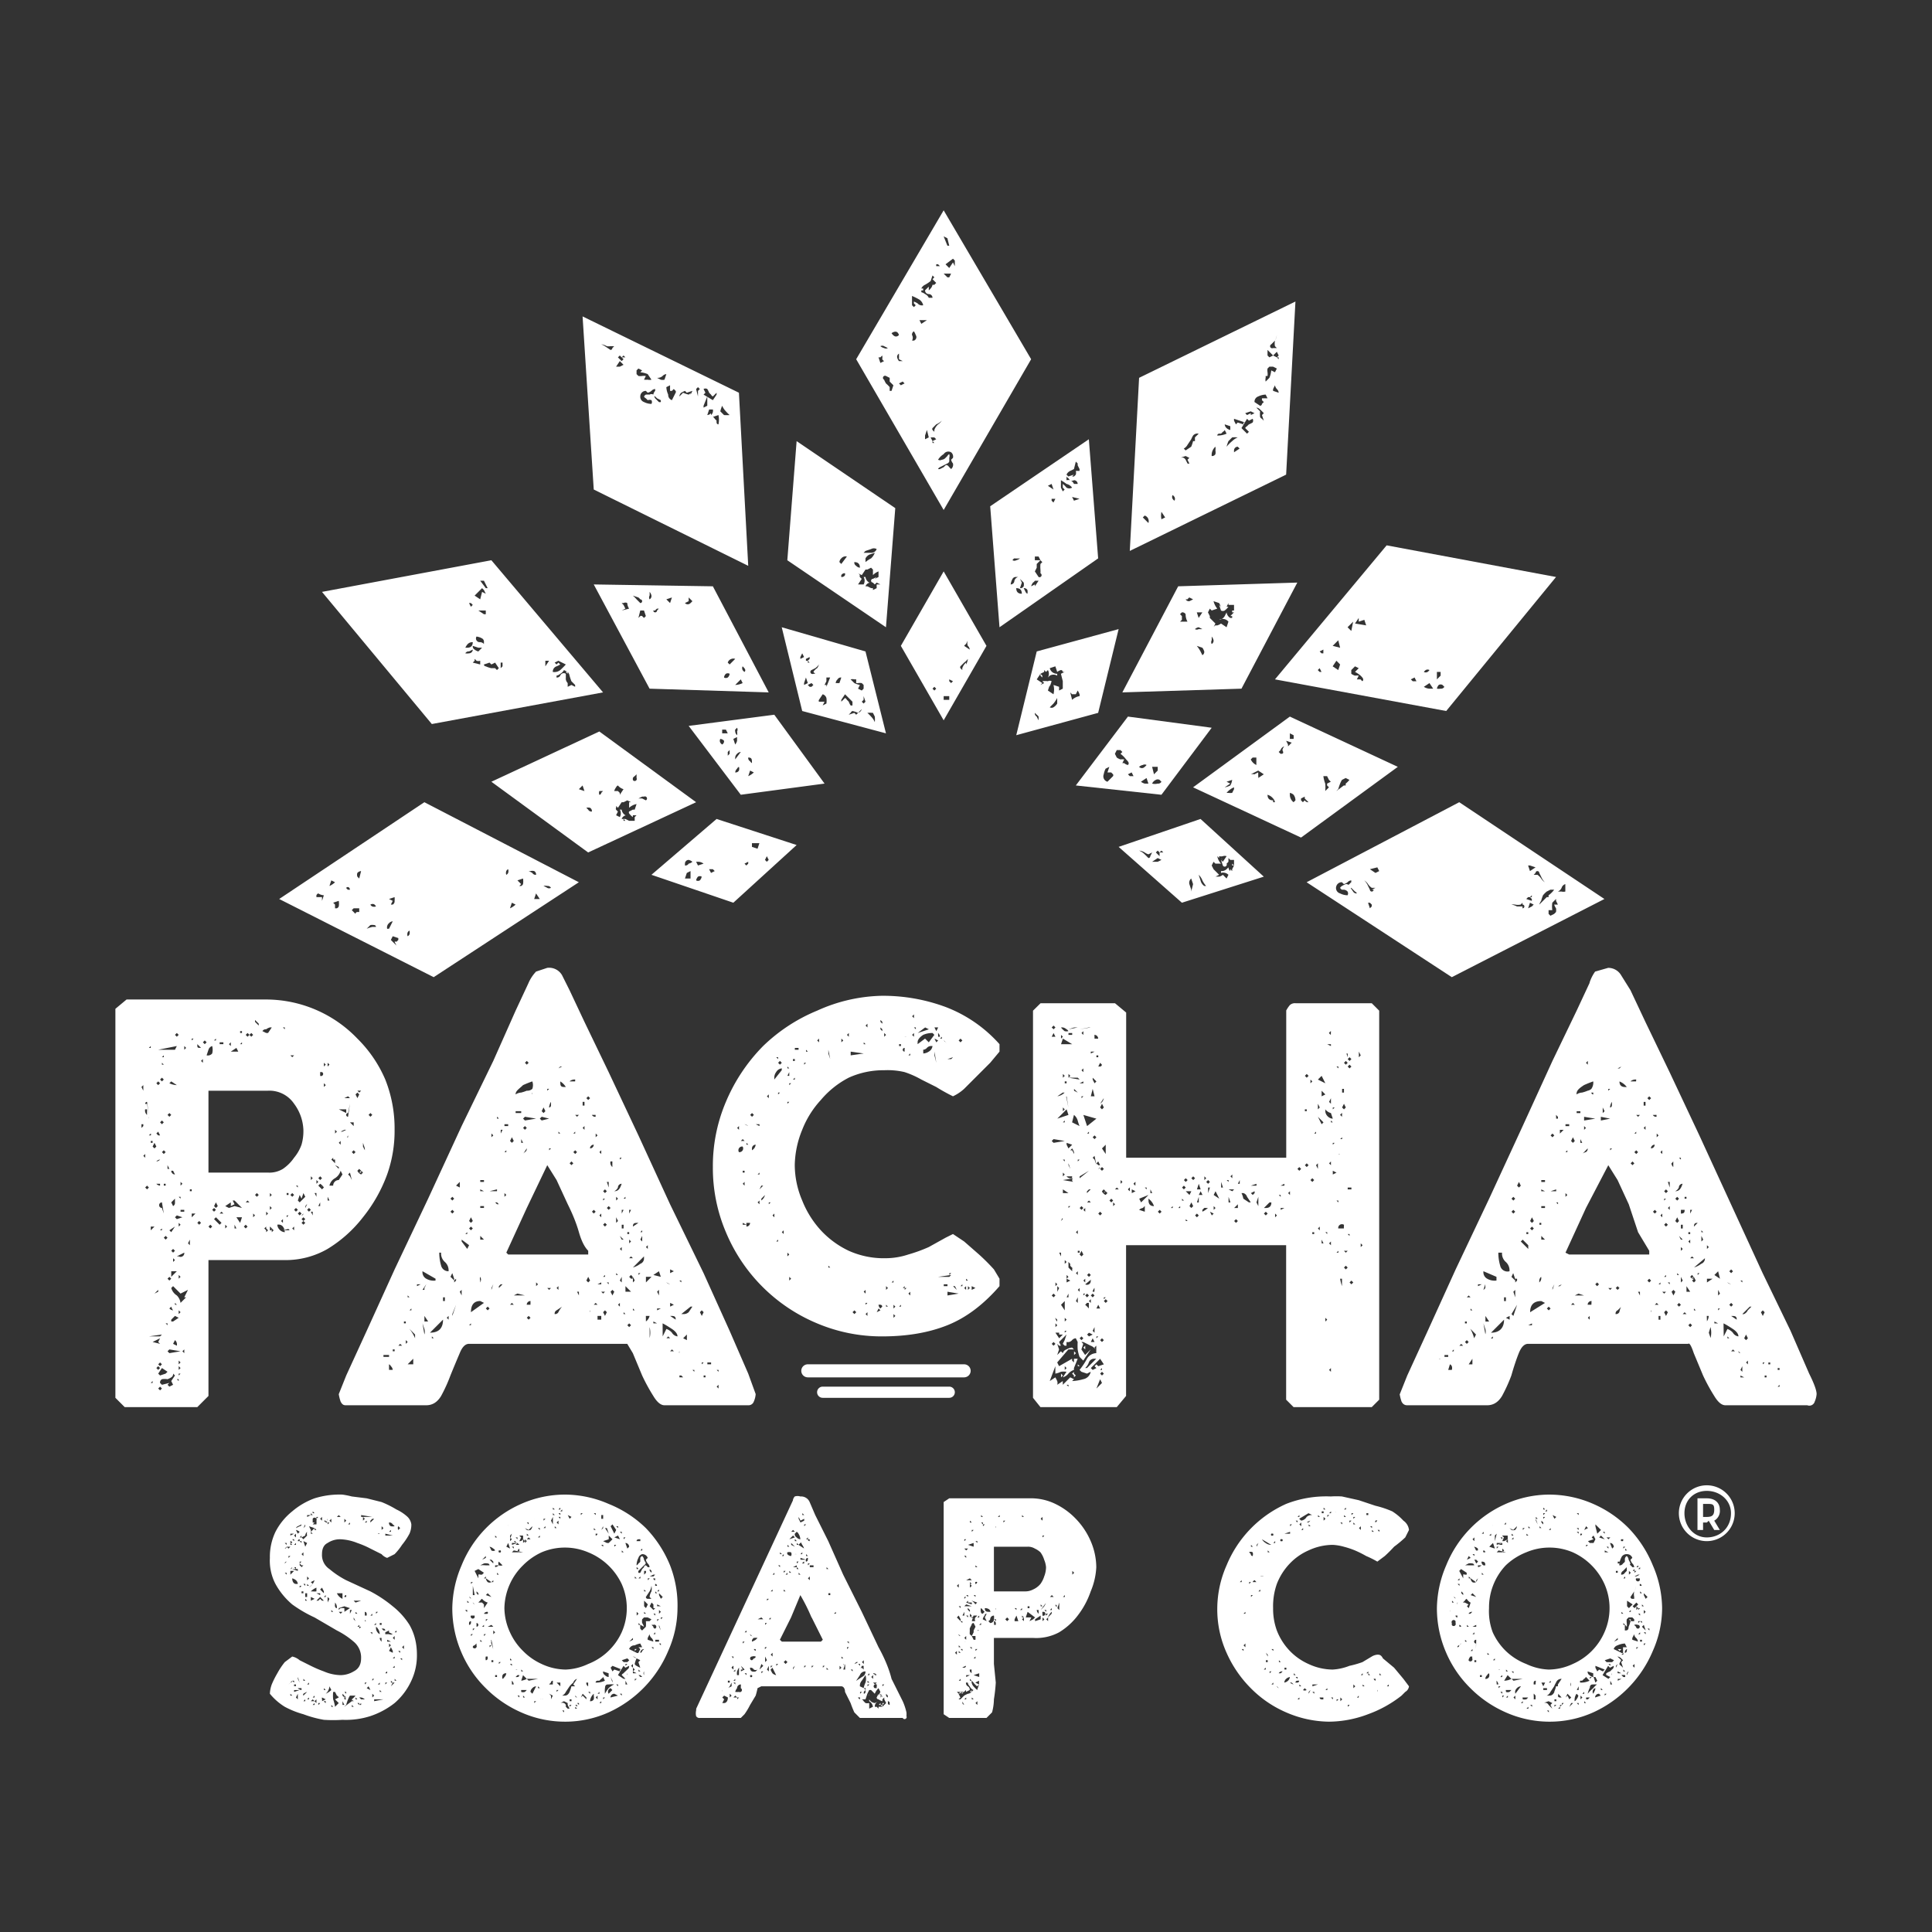<svg xmlns="http://www.w3.org/2000/svg" viewBox="0 0 1038 1038" fill="#ffffff">
  <rect x="0" y="0" width="1038" height="1038" fill="#333333" stroke="none"/>
  <path d="M145 910a16 16 0 011-5 48 48 0 013-6 39 39 0 014-6l4-3a9 9 0 014 2l6 3a65 65 0 007 3 24 24 0 009 2 14 14 0 007-2q4-2 4-7a11 11 0 00-4-9 44 44 0 00-9-6l-12-7a70 70 0 01-12-7 39 39 0 01-9-11 27 27 0 01-3-14 31 31 0 013-14 34 34 0 019-11 39 39 0 0112-7 45 45 0 0115-2 44 44 0 015 1l8 1 8 2a54 54 0 018 4 23 23 0 016 4 7 7 0 012 4 12 12 0 01-1 5 37 37 0 01-4 6 31 31 0 01-4 5l-4 2a7 7 0 01-3-2l-6-3a49 49 0 00-7-3 27 27 0 00-9-2 12 12 0 00-7 2c-2 1-3 3-3 6a9 9 0 004 8 48 48 0 009 6l13 6a69 69 0 0112 8 40 40 0 019 10q4 7 4 16a32 32 0 01-3 14 35 35 0 01-9 12 43 43 0 01-13 7 43 43 0 01-15 2 76 76 0 01-10 0 61 61 0 01-11-3 48 48 0 01-10-4 32 32 0 01-8-7zm7-81v-1zm1 3a1 1 0 001-1zm1 7a1 1 0 00-1 1zm-1 3h1zm0 3l1 1v-1zm1-16h-1l1 1v-1zm0 12l1-1zm0-10l1 1 1-1h-1zm1 13a12 12 0 011-1 1 1 0 001-1zm0 61a7 7 0 001-1 1 1 0 001-1zm0-68l1-1h-1zm0 7h1zm1-16v2h1l-1-1h1a1 1 0 00-1-1zm0-4v1l2-1h-2zm0 5zm0 82h1l-1-1zm0-65l2-2h-2zm2-18v-1h-1zm1 23h1a3 3 0 00-1-2 5 5 0 00-2-1c0 2 1 3 2 3zm1-8h-3l3 1v-1zm-3 60l1 1v-1zm1 2v1a1 1 0 011 0v-1h-1zm0 3v1l3-1h-3zm1-78v-1l-1 1zm0 13v-1h-1zm-1-18l1 1v-2zm0 81zm2-82l1-1a5 5 0 00-2-1zm2-5l-2 1a2 2 0 00-1 1l2-1a1 1 0 001-1zm-2 94v-3l-1 2zm1-86a1 1 0 00-1 1h1zm-1 75l1 2-1-3zm0 5a3 3 0 002 1v-1zm1-82v-1zm0 76v-1zm0 12v1zm0-73l1-1h-1zm0 13l1-1h-1zm0-27h1v-1zm0 2l1 1v-1zm0 13a3 3 0 011 1l1-1h-1l-1-1zm1-24h1-1zm0 39h1v-1h-1zm0-15zm1-14l2-2a4 4 0 010-2 3 3 0 00-1 2l-2 1zm-1 8l1 1v-2zm1-14l1-1v-1l-1 2zm2 88a10 10 0 00-2 1 1 1 0 000 1zm-2-6h1l-1-1zm0-56v1-1zm1-16l1-2-2-1zm0 20h-1l1 1v-1zm-1 63h1v-1zm1-64zm0 10h1l-1-1zm1-16h-1 1zm-1 14h1v-2h-1zm1-41zm0 31v1l1-1-1-1zm0 4h1l-1-1zm0-37l2-1h-2zm1 89l-1 1h1zm-1 9h1v-1zm2-91v1l2-2-3-1zm-1 31a9 9 0 002-2 8 8 0 001-2l-2 1 1 1zm1-39h1l-1-1zm0 10h1l-1-1zm3 29a9 9 0 00-3 2h1a9 9 0 002 0v-1zm-3 7l2-1-2-1zm0 54h2l-1-1zm2-96l-1 1h2a8 8 0 000-2 1 1 0 00-2-1v3-1zm-1-5h1l-1-1zm1 11h-1 1zm-1 88h1v-1zm0 4h1v-1zm1-94h1l-1-1zm1 93v-2l-1 1zm0-100v1l1-1h-1zm2 42v-1h-2zm-1 3l1-1 1 1h1l-2-2-2 2zm0-41v-1zm0 97a4 4 0 001-1h-1zm3-60v-1l-1-2-1 1zm-2-40l1 1v-2zm1 2v1zm0-3zm0 48h1-1zm0 49a3 3 0 000 1 2 2 0 010 1l2-1-2-1zm1-4h1l-1-1zm1-51l-1 1h1zm-1-40l1 1h1l-1-1zm1 97a3 3 0 00-1 0 3 3 0 001 1zm0 2v1-1zm0-99v1a1 1 0 010-1zm2 89a6 6 0 01-2 4 11 11 0 003-2zm-2-50h1zm1-40a1 1 0 000 1v1zm0 42v2a2 2 0 010 1l1-2-1-1zm0-39l1-1h-1zm1 43h-1 1zm1-44v-2l-1 1zm0 48h1l-1-1zm0 51h1l-1-1zm1-99v1-1zm0 91a19 19 0 000 4 20 20 0 011 4l2-2-1-1-1-1 2-1a2 2 0 00-1-1l-1-2zm1-47a2 2 0 000 1 1 1 0 001 1 4 4 0 00-1-3zm1-47h2l-1-1zm0 41a6 6 0 003 3v-3h-2zm1 62v1-1zm3-54v1a2 2 0 010 1l3-2-3-1-3 1v1a5 5 0 011-1 15 15 0 012 0zm-2 3l1-1h-2zm0 46v1-1zm1-44zm0 45v2h1l-1-2zm0-3l1 1v1h1a2 2 0 00-1-1h1l-2-2zm1-93l1-1-1-1v1zm0 93a1 1 0 000 1zm1-54a1 1 0 00-1 1h1zm4 54h-2a13 13 0 00-1 2 21 21 0 00-1 3 5 5 0 00-1 1l4-3h1l-1-1a10 10 0 002-2zm-5-2l1 1v-1zm2-90h1v-1zm1 48l1-2h-1zm1 49l1-1zm0-3a1 1 0 010 1v-1zm0 4h1l-1-1zm2-46l-1-2v1zm-1 46zm0-57l1 1 3-1h-3zm1 7h1l-1-1zm0 46h1l-1-1zm1-42v1-1zm0 3h1v-1zm0 41l1 1v-1zm1-6zm0-50v-1zm0 13v1-1zm1 41h2a4 4 0 00-2-1 9 9 0 00-1 0zm-1-39v1l1-1zm0 42h1v-1zm1-101h6l-6-1zm0 5v-1zm1 45l1 1-1-1zm0-49v1l1-1-1-1zm0 94l1-1zm1 4zm0-10v1l1-1h-1zm1-87l-1 1h1zm-1 51h1a6 6 0 000-1 1 1 0 00-1-1zm1 3a1 1 0 01-1-1v1h1zm2 37l-1-2-1 1zm0-86v-1zm1-6l-1 1a8 8 0 000 1l1-1a7 7 0 001-1zm-1 61l1 1v-1zm0-9h1v-1zm0 37h1zm1 6v1l1-1-1-1zm0-8l1-1h-1zm1-23v1-2zm0 27v1-2zm0 6v1l5-1h-5zm0-40h1v-1zm1-54h1-1zm0 48l1-1h-1zm0 8a4 4 0 002 3 5 5 0 00-1-3 3 3 0 00-1-1zm0 10l1-1zm1-61a1 1 0 001 0 1 1 0 00-1 0zm0 81h1v-1zm1-87v1-1zm0 62a3 3 0 001 2v-2zm0 6zm0-13h1v-1h-1zm1 27l-1-1zm-1 9h1l-1-1zm1-34l1 1h1a1 1 0 00-1-1zm0-54v1l1-1-1-1zm1-5v1-2zm0 7h1-1zm1 2h4l-4-1zm0 62zm0 17v1l1-1h-1zm1 1h-1 1zm0-27h1a3 3 0 002 0l-2-1v-1l-2 1v1zm0 20a3 3 0 00-1 1h1zm0-26zm0 10h2l-2-1zm0 25v-1zm0-87v1-1zm1 3h1v-1zm0 61v1l1-1-1-1zm0-66a2 2 0 001 2 6 6 0 002 0 3 3 0 00-1-1 2 2 0 00-2-1zm2 70v-1l-1-2-1 2zm-1 18l2-2h-1zm0-2h1l-1-1zm1-24l1 1v-2zm0 11h1v-1zm0 5h1v-1zm1-4v-1zm0 11h1l-1-1zm0-26h1v-1zm2-57a2 2 0 000 2l1-1zm0 67a6 6 0 001 1v-1zm1 4v-1zm0-8v-1zm0 8l1 1v-1zm1-7v-1zm0 1l1 1v-2zm27-21a60 60 0 015-23 61 61 0 0132-33 58 58 0 0124-5 59 59 0 0123 5 61 61 0 0120 13 63 63 0 0113 20 59 59 0 014 23 57 57 0 01-5 23 63 63 0 01-32 33 57 57 0 01-23 5 58 58 0 01-24-5 62 62 0 01-19-13 60 60 0 01-13-19 60 60 0 01-5-24zm7 1a2 2 0 001 1v-1zm1-4h1l-1-1zm2 10a1 1 0 00-1 1v1a1 1 0 001-1 2 2 0 000-1zm0-12a1 1 0 00-1-1zm0-9v1l1-1h-1zm0 28v1l1-1h-1zm0-10a1 1 0 002 1v-1zm2-11l-1-5v5h1zm-1 18v1l1-1zm0-14a2 2 0 001 1zm2 22a9 9 0 00-1 1 1 1 0 00-1 1 1 1 0 002-1v-1zm-1-35v1-1zm0 3v1-1zm2-3v-2a1 1 0 011 0h1l1-1-3-2-2 1zm-1 26a1 1 0 000-2zm1-17v-1l-1-1v1zm0-7v-1zm0-11h1-1zm3 24v1l2-3a6 6 0 01-3-2 2 2 0 00-1 1 6 6 0 00-1 1h2l1 1zm-2 6h-1 1zm1-35h-1zm-1 17zm0 31h1l-1-1zm0-41a15 15 0 013 0h2a1 1 0 00-1-1 5 5 0 00-2 0zm1 35h1zm0-2h1v-1zm0-36l2-1v-1zm3 28a2 2 0 00-2 1 6 6 0 002 0 1 1 0 000-1zm-2 13l1-1h-1zm0-31h1v-1zm2 42h-1a4 4 0 000 2 1 1 0 001-1v-1zm-1-20v1l1-1h-1zm0-22a4 4 0 001 2 2 2 0 002 0zm3 10l-2-2-1 1zm-2 29v-1zm0 10h1zm0-23h3l-1-1zm1-47v1-2zm0 51v-1zm0-43v1-1zm0-4a14 14 0 011 2 2 2 0 002 0 2 2 0 00-1-1 4 4 0 00-2-1zm2 9v-1l-1-1h-1zm-1 44h-1v1l1-1zm0 9h1v-1h-1zm0-12a1 1 0 000 1 1 1 0 000 1l1 3zm0-31h1v-2 1zm1 27v1l1-1-1-1zm1-35a4 4 0 002-1h-2zm0-16h1l-1-1zm1 2l-1 1 1-1zm-1 73h1v-1h-1zm1-55h1l-1-1zm1-22v-1zm0 15a2 2 0 000 2 3 3 0 002 0l-2-2zm0-6a1 1 0 000 1 1 1 0 001 0 1 1 0 000-1zm0 60v1l1-1zm4 6a2 2 0 00-2 1 3 3 0 000 2 2 2 0 001-1 3 3 0 001-2zm-2-72zm1 62v-1zm0-25a32 32 0 003 13 33 33 0 007 10 33 33 0 0010 7 31 31 0 0013 3 31 31 0 0012-3 33 33 0 0018-17 32 32 0 000-26 34 34 0 00-18-17 32 32 0 00-25 0 34 34 0 00-10 7 33 33 0 00-10 23zm1-39v-1zm0 6l2 1-1-3zm1-12a7 7 0 000 1 8 8 0 010 2v-3zm0 14v1zm0 69v-1zm1-10h1l-1-1zm1-68l-1 1v2l1-3zm-1 3v1l1-1-1-1zm1 68v-1h-1zm0-66v1l3-1h-3zm1 2h-1l1 1v-1zm-1 74h1a3 3 0 00-1-2zm0-71h6l-5-1zm1-6l1 1v-1zm1 2h2l-1-1zm0 67h1a1 1 0 00-1 0zm0 10v-1zm0-6a4 4 0 001 0 1 1 0 001-1h-1zm0-75l1 1v-1zm1 77zm0 6v1-1zm0-76l1 1v-2zm0 78l1 1v-1zm1-83a2 2 0 002-1 10 10 0 000-2h-2l1 1zm1-10v1-1zm0 85a9 9 0 003-1l-2-2zm0-80v1zm0 73zm0 2h1l-1-1zm0 11a3 3 0 002 0 9 9 0 001-1h-3zm1-81v1l1-1-1-1zm0 84h1l-1-1zm1-6h1-1zm0-78v1l1-1-1-1zm1-6a3 3 0 002 0 3 3 0 001-2l-2 2-2-1zm1-3v-1h-1zm-1 6h1l-1-1zm0 2h2l-1-1zm1 76l5-1h-6zm0-5v1-1zm1 14v1-2zm1-2l2-4a3 3 0 00-2 1 3 3 0 00-1 2zm1-94h-1a1 1 0 011 0zm0 98v1l1-1h-1zm2-4l-1-1zm0 5v-1zm0-89h1v-1zm0 81h1l-1-1zm0-86l1 1v-1zm1 92a7 7 0 001 0 4 4 0 001 0h-2zm0-3h1-1zm1-5h1zm1 12v1zm0-92v-1zm0-9v1l1-1h-1zm0-4h1-1zm1 8l-1 1h1zm1 96v1-1zm0-10h1-1zm1 1h5-5zm0 3a10 10 0 011 1 9 9 0 010 2l1-2zm2-7a1 1 0 00-1 1 6 6 0 00-1 1h2zm0-84v-4l-1 2zm0-8h1l-1-1zm0 3h1l-1-1zm1 7h1l-1-1zm1 87v1l1-1zm1-89v-2l-1 1zm1 87v-2h-2zm0-90v-1h-1zm-1-5h1v-1zm0 2l1 1v-1zm1 94h1-1zm0 8a3 3 0 012 0 2 2 0 011 1v1l1 1h1l-1-2v-1l-2-1zm0-103h1v-1zm2 99c1 0 2 0 3-2a16 16 0 001-3h2l-1-1 2-3a3 3 0 00-2 2 15 15 0 00-2 2l-2 3a4 4 0 01-2 2zm-1 8l1 1v-1zm1-14zm1-83v-1zm0 82v-1zm2-88l1-1-2-1zm0 98h1v-1h-1zm0 3l1-1h-1zm2-7l1 1a1 1 0 001 1zm1 8h1l-1-1zm0-2l1 1v-1zm1-1l1 1v-1zm1-10zm1-91l1-1h-1zm3 99v-1l-2-2-1 2 1-1zm-1 4l2-2zm1-13a2 2 0 001 2v-2zm2 6v-1h-1zm2 0a6 6 0 00-2 4 2 2 0 002-1 5 5 0 000-2 5 5 0 000-1zm1-96v-1h-1zm-1 10v-1zm0 83v-1zm0 8v1-1zm0-94v1h1l-1-1zm5 80a2 2 0 01-1 1 12 12 0 01-1 1 4 4 0 00-1 0 1 1 0 00-1 1 11 11 0 005-1zm-4-76a1 1 0 001-1h-1zm0 87l1 1v-2zm1-6h2zm0 4h1v-1zm1-91h1-1zm1 10h-1l1 1-1-1zm-1 86h1v-1zm1-93l1-1v-1zm0-6h1v-2h-1zm1 9l-1-1zm-1 5l1 1v-1zm1 83l1-1h-1zm1-96h-1 1zm1 12h1l2-2-2-2v2l-3 1zm-2 69a2 2 0 001 2 3 3 0 002 1v-2l-3-1zm3 7c-1 0-2 0-2 2a19 19 0 000 3 21 21 0 012-3 10 10 0 013-2 15 15 0 00-3 0zm0-81l-1-3h-1zm-1 77v1-1zm2 6a2 2 0 00-1 3l2-2zm1-3v-1l-1-2zm1-80l1-2-2-3-1 1zm-1 74l1-1 3 1v-1h1l-5-2-1 1zm1 12a2 2 0 00-2 2l4-1zm-1-4h1-1zm1-76v1l1-1h-1zm3-3l-1-2-2 1zm-2-7l1 1v-1zm0 85l1 1v-1zm1 3a2 2 0 000-1zm3-6h1l-2-2a2 2 0 011-1 11 11 0 011-1 11 11 0 001-1 2 2 0 001-2l-2 1-1-1-3 5zm-1-78v-1h-1zm-1 6zm0 64h2-1zm0 16l1 1v-1zm1-76h1l-1-1zm1 59h2l1-1-1-1-3 1zm0-66l1-1h-1zm0 4v1-1zm1 63v1l1-1h-1zm0-72zm1 10l1-1a2 2 0 00-2-2zm-1 73h1l-1-2zm1-15zm0 9a1 1 0 000 1v-1zm1-56zm0 39l2-1v-1zm4 6a1 1 0 001 0l1-2-1-1h2l-1-2a11 11 0 00-3 1 3 3 0 00-3 2zm-3 7l1 1v-2zm1-50v-1zm2 46a15 15 0 00-1 3 2 2 0 001 1 11 11 0 002 1l-1-3 1-1a19 19 0 00-2-1 3 3 0 00-2-1zm-2 6v1l1-1-1-1zm0 2h2a13 13 0 00-2-1zm1-59v-1zm0 47v-1h1zm0 16l1-1h-1zm0-55h1l-1-1zm6-9a2 2 0 01-1 2l-1 1-2 2a2 2 0 000 1 2 2 0 001 0l1-2 1-1a1 1 0 011-1 4 4 0 011 1h1a3 3 0 00-1-2 5 5 0 01-1-2l1-1a3 3 0 00-3-2 3 3 0 00-2 2 9 9 0 00-1 4 2 2 0 001-1 3 3 0 001-1v-2a2 2 0 011-1 3 3 0 011 2 19 19 0 011 2zm-3-12a6 6 0 00-1 0 1 1 0 00-1 1h2zm-2 16h1a2 2 0 00-1-1zm0 24v1l1-1-1-1zm1 22v-1zm0 11l1 1h1l-1-1a5 5 0 00-1 0zm1-53l-1 1h1zm-1 6h1-1zm0 20h1l-1-1zm0 25h1l-1-1zm1-67v1-1zm0 42a16 16 0 000 2 4 4 0 001 1l2-2a14 14 0 000-3h2l1-1-2-1h-2l-1 1a7 7 0 000 2 8 8 0 011 2zm0-40h1v-1zm2 53a2 2 0 00-2 2 1 1 0 001-1zm-1-34h1zm2 12l1-2-2-2v3zm-1 34a2 2 0 000 2v-2zm0-43h1l-1-1zm0 12h1l-1-1zm0-21l1-1v-1h-1zm0 45h1-1zm1-25v-1zm0 4v1-1zm0-12a1 1 0 001 1h2l-1-1a7 7 0 011-3 7 7 0 000-3 8 8 0 01-1 3l-2 3zm4 24a3 3 0 00-1-2 3 3 0 01-1-2l-1 2a4 4 0 000 1zm-3-33l1-1h-1zm2 15l1-1-1 1 1 1v-3l-1-1-1 2zm-1 22zm0 10v-2 1zm0-52l1 1v-1h-1 1l-1-1zm0 7zm1-7h-1 1zm-1 3a12 12 0 012 0l1-1h-1zm1 26l1 1a1 1 0 001 1 1 1 0 00-1-2 3 3 0 00-1 0zm0-34l1-1zm0 46l1 1v-1zm1-43v-1 1zm0 6a1 1 0 001 1v-1zm0 11zm1 5h-1v1l1-1zm-1 3l1 1v-1zm0 11h1v-1zm1-35v-1zm0 28v1-1zm1-19a1 1 0 00-1-1v1zm-1 9v-1zm0 8zm0 6v1-1zm0-19h1l-1-1zm0 26h2v-1h-2zm1-11v1-1zm1-21h-1zm-1 5h1v-1zm0 8h2l-2-1zm0 7v1l1-1zm2 6l-1-3v1zm0-17l1-1-2-2v1zm-1 8l1-1-1-1zm0 16l1 1v-1zm1-5v-1zm0-9v1l1-1h-1zm0-8h1zm2 14v1-1zm17 43l52-112a4 4 0 011-2 5 5 0 013 0 5 5 0 015 3l3 7 7 14 8 18 10 20 9 19q5 9 7 17l6 12a31 31 0 012 6 10 10 0 010 2 1 1 0 01-2 1h-23l-3-3a60 60 0 01-2-5l-3-6c0-2-1-3-2-3h-43l-2 1a39 39 0 01-1 4l-3 5a37 37 0 01-3 5l-2 2h-22a2 2 0 01-2-1 7 7 0 010-3zm11-1zm0-5l1-1zm1 1h1-1zm2-5a7 7 0 000 1zm0 8v1zm0-1h1c1 0 2-1 2-3l-2-1-1 1 1 1zm1-9h1-1zm2 10h1-2zm2-10v-2l-1 2a2 2 0 01-1 1zm-2-2h1v-1h-1zm1 8l1-1-1-1zm2-15v-2a3 3 0 00-1 1zm-1 5zm1-9h-1 1zm0 21l-1-1zm-1-24l1 1v-1zm2 12l-1 1h1a5 5 0 000-1zm-1 10h2l-1-1zm0-20h1zm0 6h1v-1zm0 6l1 1v-1zm1 11zm3-10a2 2 0 00-2 2 5 5 0 00-1 2 8 8 0 002 0 1 1 0 001-2zm-2 7v1l1-1h-1zm1-16a12 12 0 00-1 2 6 6 0 000 2h1zm0-2zm1 4l2-1-2-2 1 2h-1zm0-10v-1zm1-6v1l1-1h-1zm1-5h1v-1zm0 22l1 1v-1zm1-4h1-1zm1-17zm1 16zm0 7a2 2 0 001 0 1 1 0 000-1h-1zm0-23a1 1 0 001 1 7 7 0 001 1l-2-2zm0 18a2 2 0 001 2 4 4 0 002 0l1-1a2 2 0 01-2 0 2 2 0 00-2-1zm4-16a7 7 0 00-2 0 2 2 0 00-1 2 9 9 0 002-1l1-1zm-1 10a3 3 0 00-2 0 1 1 0 000 2 3 3 0 001-1 1 1 0 001-1zm-1-4a2 2 0 001 1v-1zm0-21h1zm2 5h3l-1-1zm1 27l2-2-1-1zm1-14zm0 16l1-1h-1zm2-14a2 2 0 000 1l1-1zm0 8l1-1-1-2v2zm0-21v1l1-1h-1zm1 25l1 1v-3zm0-38v1l1-1h-1zm0 40v1zm1-29h1v-1zm1 23v-1zm0 2v1l1-1h-1zm0 2a10 10 0 001 2 4 4 0 002 1l-2-4zm0-42h1v-1zm0 34l1 1v-2zm1-43h1v-1zm2 49l1-1h-1zm2-53v-1h-1zm0-7h1l-1-1zm1 47h21l1-1-6-12a101 101 0 00-6-12l-5 12-6 12zm0-43zm0 59v1-1zm1-63l-1 1h1zm0 12zm0-3v1l1-1h-1zm0 11h1l-1-1zm0 38l1 1 1-1-1-1zm1-61v1-1zm0 14h1v-1zm1-12a2 2 0 000 1 3 3 0 002 1 2 2 0 000-2 4 4 0 00-2 0zm0 7h1zm0-10h1l-1-1zm1 14h1l-1-1zm0-18l3-1-1-1zm1 3l2 1-2-2zm0-7h2l-1-1zm1 15v1-1zm0 59l1-2-1 1zm2-56l-2 1h2zm-1 55v1-1zm0-72a2 2 0 001 2 3 3 0 002 1 6 6 0 00-1-3 2 2 0 00-1-1zm0 4h1a2 2 0 00-1-1zm0 7h1a2 2 0 00-1 0zm1 8h1l-1-1zm0-13h1l-1-1zm0 10l1-1h-1zm0 55h1-1zm1-49h1l-1-1zm1-28l2-1v-1l-2 1-1-2v1zm2 14a6 6 0 00-1-2l-1-2h1l-2 2zm-2 62v-1zm1-60a4 4 0 01-1 1h1zm-1 4h3l-3-1zm1-24h1l-1-1zm1 25a2 2 0 00-1 1h1zm0-20v1l1-1zm0 77l1-1h-1zm1-63h1a1 1 0 01-1 0zm0 56v1zm0-53h1l-1-1zm1 1a1 1 0 00-1 1 2 2 0 000 1 1 1 0 001-1 2 2 0 000-1zm-1-10h1v-1zm1 3h2zm0 13v1zm0 55l1-1zm0-58v1l1-1h-1zm0-13a1 1 0 001 1v-1zm0 21l1 1v-2zm1-15zm0 9h2v-1h-2zm1-11v-1zm0 7v-1zm0-13h1-1zm0 70v1l1-1zm1-2zm3-55v1-2zm0 19v1-1zm1-21v1-1zm1 59v1l1-1h-1zm2-52h1l-1-1zm0 53v1h1l-1-1zm1-39h1v-1h-1zm1 3h1zm2-2l-1-1zm-1 36l1-2zm2-28l-1 1h1zm0 31v1-1zm1-7v-1zm1 6v1l1-1-1-1zm1-11h1-1zm0 6h1l-1-1zm1 3a2 2 0 001 1zm0 3h1v-3zm1-10zm1-5l1 1v-1zm0 3v1l1-1zm1 6v-1zm1 4h-1 1zm0 2l1 1v-1h-1zm2-9v2-3zm1 5a10 10 0 01-1 1 6 6 0 002-1zm0 10l3-2a3 3 0 002-3 3 3 0 00-3 2l-2 3zm1 4v-1zm0 2zm0-15l1 1v-1zm1 18a2 2 0 00-1 0 2 2 0 001 1zm0-3v1l1-1h-1zm1-14l-1 2a2 2 0 011-1l1 1v-2zm1 12a13 13 0 011-3 7 7 0 000-4l-2 3a4 4 0 00-1 3zm-1-14l1 1v-2zm9 24h2l-1-1h1v1l2-2-1-2v-1l-1 1v1a9 9 0 01-2-1 1 1 0 01-1-1l1-2v1l1-2-1-2a8 8 0 00-2 3l-2-2h1-2l-1 2-1 3h-2a2 2 0 011 1l1 1a5 5 0 002 0v3l2-1a4 4 0 00-2-3v-1a4 4 0 003 2l2-1a3 3 0 00-2 3h1l1 1v-1h-1 1zm-8-8v1a1 1 0 001-1 6 6 0 000-1zm0-2l1 1v-1zm1-13l2-1zm0 3h1-1zm1 7h1l-1-1zm0 1v1l1-1zm0-5h1v-1zm1-8zm0 6v-1zm0 13a7 7 0 010-1zm0 2v-1zm0 4v-1zm1-16l1 1v-2zm1 1h1zm1 3l1-1h-2zm-1-6a9 9 0 011 1h1a3 3 0 00-1-1zm1 0a1 1 0 000 1zm1 6a1 1 0 00-1 2h1zm2 11h-1l1-1zm0-5l1 1a3 3 0 00-1-2zm0-9zm1 9a1 1 0 00-1 1zm0-6v1l1-1h-1zm0 10h1l-1 1v-4zm2-4a2 2 0 001 1v-1l-1-1zm0 0v1a1 1 0 010-1zm1 4a1 1 0 001 1 6 6 0 010-1 1 1 0 00-1-1zm112-73a38 38 0 01-3 13 45 45 0 01-7 13 36 36 0 01-10 9 26 26 0 01-14 3h-21v14l1 10a91 91 0 01-1 9 28 28 0 01-1 7l-3 3h-20l-3-2V807l3-2h43a30 30 0 0114 3 38 38 0 0111 8 40 40 0 018 12 36 36 0 013 14zm-76 46l1 1v-2zm3-17v-1l-1-2-1 1zm0 12l-2 1 2-1zm-2-31l1 1v-2zm0 57l1 1 3-1h-3zm1-3v1zm0 6zm0-27h1l-1-1zm0 3h1l-1-1zm1-24v-1h-1zm-1 14a1 1 0 001 1l-1-1zm0 25h1v-1zm7 5a3 3 0 010 1l1-1a4 4 0 01-2-2 3 3 0 01-1-2h-1a2 2 0 001 2 2 2 0 011 2l-2 1v-1a7 7 0 00-1 1 3 3 0 00-1 1l-1-1-1 1 1 2-1 1h1l2-2a18 18 0 012-1 3 3 0 002-1h-1zm-6-22l1 1v-1zm1-14a2 2 0 000-1h-1zm0-16v-1zm1 12v-2l-1 2zm-1 11v1-1zm0 4zm0 25zm0 6v1a2 2 0 001 1l-1-2zm0-53zm1-18h-1 1zm1 52a7 7 0 00-2 1h1a1 1 0 001-1zm-1-2v-1zm0-49zm0 7zm0 26v1zm0-50v1l1-1h-1zm0 9h0l1 1v-1h-1v-1zm0 22v1l1-1h-1zm0 16zm1 8a5 5 0 00-1 0h1zm0-49l1-1h-2zm0 80v-1l-1 1zm0-77a1 1 0 00-1 0zm-1 27h4l-3-1zm0 17l1 1v-2zm1 21l2-1h-2zm0-52h3l-1-1zm1 9v-1h-1zm-1 3l3 1v-1h-2v-1l-1 1zm1 7h-1l1 1v-1zm0-52v1-2zm0 9v-1zm0 4v-1zm3 0l-3 1 3 1v-1zm-3 35v1l1 1v-1a4 4 0 00-1-1zm0 49v1zm0-22h1zm0-27a1 1 0 000 1zm2 15l1-2v-1l1-2-1-2a1 1 0 00-1 1 12 12 0 00-1 2 13 13 0 010 2v1zm-1-61h1l-1-1zm0 24v1zm0 9v2l1-1-1-1h1l-1-1zm0 47a8 8 0 011 1v-2h-1zm0 5h1l-1-1zm0 10zm0-44l1-1-1-1zm1 17v-1h-1zm0 11l-1 1zm0 6a4 4 0 001 3 28 28 0 002 2l1-3v-2l-2 1 2 1-1 1a10 10 0 01-2-2 2 2 0 00-2-1zm0-67v1-1zm1 45h1v-2h-2zm-1-12a3 3 0 001 1l-1-2zm0 44h1l-1-1zm0-48v-1zm0-43v1l1-1zm0 49h2a2 2 0 010-2 5 5 0 001-1h-2zm0 43l1-1zm0-54a5 5 0 012 2l1-1zm1 26zm0-47h1-1zm1 19v-1h-1zm0 33v-1l-1 1zm2 10v-2l-3 1zm-2-48v1-1zm0 40v-1zm0 2v0zm1-45a1 1 0 00-1 0 6 6 0 000 1 1 1 0 001-1zm-1 36v1l1-1h-1zm0-44h1l-1-1zm0 42h1-1zm0 27h1-1zm0-83l1 1v-1zm0 87l1 1v-2zm1-50zm0 4h1v-1zm0 7a1 1 0 001 0 1 1 0 00-1 0zm1-3h1v-1zm0 14v1-1zm1-23a4 4 0 000 2 1 1 0 001 1l1-1a18 18 0 00-1-1 2 2 0 00-1-1zm0 47v1zm0-96h1l-1-1zm0 3l1 1v-1zm1 1v1l1-1h-1zm2 52l-1-2 1-2a1 1 0 00-1 1 4 4 0 00-1 2zm-2 5h1-1zm1-13v1-1zm0 1c0 2 1 2 3 2 0-1-1-2-3-2zm1-41v1-1zm4 45a2 2 0 00-2 2 2 2 0 01-1 1l1 1a2 2 0 002-2 6 6 0 000-2zm17-13a9 9 0 004-1 11 11 0 004-3 14 14 0 002-4 14 14 0 001-5 13 13 0 00-1-4 13 13 0 00-2-4 11 11 0 00-3-2 7 7 0 00-4-1h-18v24zm-17 18h1a4 4 0 000-1 1 1 0 00-1-1zm1-2v-1h-1zm0-51a2 2 0 000 1zm0 44a2 2 0 000 1zm1-49h1v-1zm3 2v1l1-1h-1zm2 54l1-1-1-1-1 1zm1-6h1-1zm2-47v1zm2 47v-1h-1zm-1 5v1h2l-1-3zm2-2v-1zm1-54v-1zm0 51h1v-1l-1 1zm1-50h1l-1-1zm0 54h1l-1-1zm1 2v-2l-1 1zm0-5h1zm1-1v-1zm0 6v-1zm2 0l2-1 1-1-4-3-1 3h3zm-1-7h1v-1h-1zm0 8v-1zm4-6h-1 1zm0 5l3-1v-2l-3 2zm1-6a3 3 0 001 2v-2zm5-4l-3 4 2-2a7 7 0 001-2zm-3 2h1l-1-1zm0-47l1 1v-2zm1 9v1l1-1h-1zm0 45v1l1-1-1-1zm0-2a1 1 0 001-2h-1zm1-54v1-1zm0 51l1 1v-1zm2 2a2 2 0 00-1 0 1 1 0 000 1l1-1zm-1 3l1 1v-2zm3-4a8 8 0 00-2 3l2-2zm-1-6zm0 4v-1zm1-6h1l-1-1-1 1zm-1 7h1v-1zm3-2h1l-1-1zm2 2v-4l-1 3zm1-17v1-2zm1-3v-1zm0 13h1v-1zm3-7v-1zm2-6v1l1-1-1-1zm78 19a58 58 0 015-23 62 62 0 0132-33 59 59 0 0124-4 45 45 0 016 0l9 2 9 3a52 52 0 019 3 29 29 0 016 5 7 7 0 013 5l-2 4a64 64 0 01-6 5 75 75 0 01-5 5l-4 3a53 53 0 00-6-3 57 57 0 00-6-3 47 47 0 00-6-2 27 27 0 00-6-1 31 31 0 00-13 3 31 31 0 00-10 7 33 33 0 00-7 11 36 36 0 00-2 13 34 34 0 002 12 33 33 0 007 11 32 32 0 0010 7 31 31 0 0013 3 29 29 0 009-2 53 53 0 007-2l5-3a7 7 0 013-1c1 0 2 0 3 2l6 5 5 6 3 4a4 4 0 01-2 3l-2 2a64 64 0 01-18 10 60 60 0 01-21 4 59 59 0 01-23-5 60 60 0 01-19-13 63 63 0 01-13-19 57 57 0 01-5-24zm8 15v1-2zm1-15h1-1zm2-11v1-1zm1 17h-1 1zm0-20h1v-1zm1 36l1 1v-1zm2-28h-1 1zm-1 9h1v-1zm0 17l1 1v-2zm1-45v1-1zm0 48zm2 8zm0-61l1 1a1 1 0 001 1 3 3 0 000-2 2 2 0 00-2 0zm0 13h1zm0 3v1l1-1zm0 20h1zm0 19h1-1zm1-58h1l-1-1zm0 26v1l1-1h-1zm2-8a2 2 0 00-1 1h2zm-1 23zm1-45zm1 3v1l1-2zm1 49zm0 18a3 3 0 000-1zm0-42h1v-1zm0 37h1zm3-45a4 4 0 00-2 0h1zm-1-9v1-1zm0-11a6 6 0 002 2 5 5 0 003 1l-5-3zm0 60zm0 10v1-1zm1-65h1-1zm1 65a2 2 0 000-1l-1 1zm1-7v-1l-1-1zm-1 3h1v-1h-1zm1-59h1l-1-1zm1 69h-1 1zm0-4l1-1h-1zm2-75a2 2 0 00-1 0 1 1 0 000 1 2 2 0 001 0 1 1 0 000-1zm-1 81h1v-1zm0-19l1 1v-1zm1-52v1-1zm0-5h1v-1zm1-3v1-1zm0 73v1-1zm0-66v-1zm0 62zm1 11a2 2 0 001 1zm1-13h1l-1-1zm1 6l1-1a2 2 0 00-2 1zm1-72a2 2 0 00-1 0 1 1 0 000 1 2 2 0 001 0 1 1 0 000-1zm-1 68h1-1zm1 6l2-1zm4-78l-3 1h3zm0 78a4 4 0 00-2 1 3 3 0 00-1 2 4 4 0 002-1 3 3 0 001-2zm-3 9v1-2zm0-91h1zm0 78h1v-1h-1zm0 10l2-2zm3-87l1-1h-1zm0 88v-1zm0-4a6 6 0 002 1l-1-1zm2-2h-1 1zm0-2h1l-1-1zm2 2v-1h-1zm-1-85l1 1v-1zm2 86a4 4 0 00-1 0 1 1 0 00-1 1h1a1 1 0 001-1zm-1-88h1v-1zm0 98h1v-1zm1-89v-1zm0 81v1h1zm1-88a4 4 0 003-2 4 4 0 013-1l-2-1-5 3zm-1 2l1 1v-2zm1 3h1v-1zm1 86a2 2 0 002 0l-1-1zm4-91a7 7 0 00-2 1 2 2 0 011 0l1-1zm-1 93l1-2-1 1zm0-90h1l-1-1zm1 96h1-1zm1-11v1l3-1h-3zm0 4l1 1v-1zm1-90h-1zm1-2v-1zm1 89v-1zm0 3zm0-94h1l-1-1zm1 97a1 1 0 001 1 6 6 0 001 0v-1zm1-90v-1zm0-9h1v-1h-1zm1-2h1l-1-1zm0 5v1l1-1-1-1zm0 89h4zm1 3h1v-1zm1-94v1l1-1h-1zm1 95zm0-4v-1zm1-93l-1 1h1zm0 5h-1 1zm0 94v1-1zm0 5zm0-4l1 1v-1zm2-97h1zm0-3l1 1a2 2 0 00-1-1zm1 102l1-1h-1zm2 0l1-1-1-1zm0-96l1 1v-1zm2-3h1l-1-1zm4 95h-4 4zm-4-99h1v-1zm2 105v1l1-1h-1zm2-99a4 4 0 00-1 0v1zm0-4v1l1-1h-1zm1 2v1l1-1zm0 92l1-1-1-1zm0-88h1l-1-1zm2-2h1zm0 95a2 2 0 001 0v-1zm1-91l1 1v-2zm1 82zm0-3h1v-1zm1-87zm0 92v1h1l-1-1zm2 2v1-1zm0 5v1-1zm0-98h1v-1h-1zm0 85h1v-1zm1 14v1-1zm0-13h1l-1-1zm1-3v0h1-1zm1-77h-1l1 1v-1zm0 83zm0-80h1l-1-1zm2 79a3 3 0 00-1 0 2 2 0 001 1zm1-85a1 1 0 00-1 0 1 1 0 000 1l1-1zm0 81v-1zm0 10a2 2 0 000 1zm1-85v-1h-1zm-1 84h1-1zm1-7h1l-1-1zm4 6h1v-1zm27-42a60 60 0 015-23 61 61 0 0132-33 58 58 0 0123-5 59 59 0 0124 5 61 61 0 0119 13 63 63 0 0113 20 59 59 0 015 23 57 57 0 01-5 23 63 63 0 01-32 33 57 57 0 01-24 5 58 58 0 01-23-5 62 62 0 01-19-13 60 60 0 01-13-19 60 60 0 01-5-24zm7 1a2 2 0 000 1v-1zm1-4h1l-1-1zm2 10a1 1 0 00-2 1v1a1 1 0 002-1 3 3 0 000-1zm0-12a1 1 0 00-1-1zm0-9v1-1zm0 28v1-1zm0-10a1 1 0 001 1v-1zm1-11v-5 5zm0 18v1-1zm0-14a2 2 0 000 1zm2 22a9 9 0 00-1 1 1 1 0 00-1 1 1 1 0 001-1zm-2-34h1v-1zm0 2l1 1v-1zm3-3v-2a1 1 0 011 0h1v-1l-3-2-1 1zm-2 26h1a1 1 0 00-1-1zm2-17v-1l-1-1v1zm0-7zm0-11zm2 24l1 1 1-3a6 6 0 01-2-2 2 2 0 00-1 1 7 7 0 00-1 1h1l2 1zm-1 6h-1 1zm1-35h-1zm-1 17zm0 31h1l-1-1zm0-41a15 15 0 012 0h3a1 1 0 00-1-1 5 5 0 00-2 0zm1 35zm0-2h1l-1-1zm0-36l2-1-1-1zm3 28a2 2 0 00-2 1 6 6 0 001 0l1-1zm-2 13v-1zm0-31h1l-1-1zm2 42h-1a4 4 0 00-1 2 1 1 0 002-1v-1zm-1-20v1-1zm0-22a4 4 0 001 2 2 2 0 002 0zm3 10l-2-2-1 1zm-3 29h1v-1zm1 10h1zm0-23h2v-1zm0-47l1 1v-2zm0 51h1v-1zm0-43l1 1v-1zm1-4a14 14 0 011 2 2 2 0 001 0 2 2 0 000-1 4 4 0 00-2-1zm1 9l1-1-1-1h-1zm-1 44v1-1zm0 9h1v-1h-1zm1-12a1 1 0 00-1 1 1 1 0 001 1v3zm0-31l1-2-1 1zm1 27v1-2zm0-35a4 4 0 002-1h-2zm1-16v-1zm1 2l-1 1 1-1zm-1 73h1v-1h-1zm1-55h1l-1-1zm0-22h1v-1zm0 15a2 2 0 001 2 3 3 0 001 0c0-1 0-2-2-2zm1-6a1 1 0 000 1h1a1 1 0 00-1-1zm0 60v1-1zm3 6a2 2 0 00-1 1 3 3 0 00-1 2 2 2 0 002-1 3 3 0 000-2zm-1-72h-1 1zm0 62h1l-1-1zm1-25a32 32 0 002 13 33 33 0 007 10 33 33 0 0011 7 31 31 0 0012 3 31 31 0 0013-3 33 33 0 0017-17 32 32 0 000-26 34 34 0 00-17-17 32 32 0 00-25 0 34 34 0 00-11 7 33 33 0 00-9 23zm0-39h1v-1zm0 6l3 1-1-3zm2-12a7 7 0 000 1 8 8 0 010 2v-3zm0 14v1zm0 69v-1zm0-10h1v-1zm2-68l-1 1v3l1-4zm-1 3v1-2zm1 68l-1-1zm0-66v1l3-1h-3zm0 2v1l1-1zm0 74h1a3 3 0 00-1-2zm0-71h5l-4-1zm1-6v1-1zm0 2h2v-1zm0 67h1a1 1 0 00-1 0zm0 10l1-1h-1zm1-6a4 4 0 001 0 1 1 0 000-1zm0-75l1 1v-1zm0 77h1zm0 6l1 1v-1zm1-76v1l1-1-1-1zm0 78v1l1-1h-1zm0-83h1l2-1a10 10 0 000-2h-3l1 1zm1-9h1v-1zm0 84a9 9 0 004-1l-2-2zm1-80v1zm0 73zm0 2h1l-1-1zm0 11a3 3 0 002 0 9 9 0 001-1h-3zm0-81l1 1v-2zm0 84h1v-1zm1-6h2-2zm1-78v1-2zm1-6a3 3 0 002 0 3 3 0 001-2l-2 2-2-1zm1-3h-1zm-1 6h1l-1-1zm0 2h1v-1zm1 76l5-1h-6zm-1-5l1 1v-1zm1 14l1 1v-2zm1-2l3-4a3 3 0 00-2 1 3 3 0 00-1 2zm1-94h1zm1 98v1-1zm2-4l-1-1zm-1 5h1v-1zm1-89v-1zm0 81v-1zm0-86v1l1-1h-1zm0 92a7 7 0 002 0 4 4 0 001-1h-3zm1-3zm1-5zm1 12l-1 1h1zm-1-92h1l-1-1zm1-9v1-1zm0-4h1-1zm0 8v1h1zm1 96l1 1v-1zm1-10zm0 1h6-5zm1 3a11 11 0 010 1 9 9 0 010 2h1v-2zm1-7a1 1 0 00-1 1 6 6 0 000 1h1zm1-84l-1-3h1l-1-1v2zm0-8v-1zm0 3v-1zm1 7h1l-1-1zm1 87v1-1zm1-89v-1l-1-1v1zm0 87l1-2h-2zm0-90l1-1h-1zm0-5h1l-1-1zm0 2v1l1-1h-1zm0 95h2v-1h-2zm0 7a3 3 0 012 0 2 2 0 011 1l1 1 1 1-1-2 1-1-2-1zm1-103h1v-1zm2 99c1 0 2 0 3-2a16 16 0 001-3h1v-1l2-3a3 3 0 00-3 2 14 14 0 00-1 2l-2 3a4 4 0 01-2 2zm-1 8l1 1v-1zm0-14h1zm1-83h1v-1zm0 82h1v-1zm3-88l1-1-2-1zm0 98h1v-1h-1zm0 3l1-1h-1zm2-7v1a1 1 0 001 1h1zm0 8h1v-1zm1-2v1l1-1h-1zm1-1v1l1-1h-1zm0-10h1-1zm2-91v-1zm2 99l1-1-2-2-1 2 1-1zm0 4l2-2h-1zm1-13a2 2 0 000 2v-2zm2 6l-1-1zm1 0a6 6 0 00-1 4 2 2 0 001-1 5 5 0 001-2 6 6 0 00-1-1zm1-96v-1h-1zm0 10v-1h-1zm-1 84h1v-2zm1 7h-1l1 1v-1zm-1-94l1 1v-1zm5 80a2 2 0 01-1 1 13 13 0 01-1 1 4 4 0 00-1 0 1 1 0 000 1 11 11 0 005-1zm-3-76a1 1 0 001-1h-1zm0 87v1l1-1-1-1zm1-6h1zm0 4h1v-1zm1-91zm0 10v1-1zm0 86h1l-1-1zm0-93l2-1-1-1zm1-6v-2zm1 9l-1-1zm-1 5v1l1-1h-1zm0 83h1l1-1h-2zm1-96h1zm1 12h2l1-2-1-2-1 1 1 1-3 1zm-1 69a2 2 0 001 2 3 3 0 002 1v-2l-3-1zm3 7c-1 0-2 0-2 2a21 21 0 00-1 3 21 21 0 013-3 10 10 0 012-2 15 15 0 00-2 0zm0-81l-2-3zm-2 77v1l1-1h-1zm3 6a2 2 0 00-1 3l1-2zm0-3l1-1-1-2h-1zm1-80l2-2-3-3v1zm0 74l1-1 2 1 1-1-5-2v1zm1 12a2 2 0 00-2 2l3-1zm-1-4zm1-76v1-1zm3-3l-2-2-1 1zm-2-7v1-1zm0 85v1-1zm0 3h1a2 2 0 00-1-1zm4-6l1-1-2-1a2 2 0 010-1 11 11 0 012-1 13 13 0 001-1 2 2 0 001-2l-2 1-1-1-3 5zm-2-78v-1h-1zm-1 6h1-1zm1 64h1-1zm0 16v1l1-1h-1zm0-76h2l-2-1zm1 59h3l1-1-2-1-3 1zm1-66l1-1h-2zm-1 4l1 1v-1zm1 63l1 1v-1zm1-72zm1 10l1-1a2 2 0 00-2-2zm-1 73h1l-1-2zm1-15zm0 9a1 1 0 000 1v-1zm1-56zm0 39l2-1v-1zm4 6a1 1 0 001 0v-3h2l-1-2a11 11 0 00-4 1 3 3 0 00-2 2zm-3 7v1l1-2zm0-50h1v-1h-1zm3 47a14 14 0 00-1 2 2 2 0 001 1 11 11 0 001 1l-1-3 1-1a21 21 0 00-1-1 3 3 0 00-2-1zm-2 5v1-1zm0 2h2a13 13 0 00-2-1zm0-59h1v-1h-1zm1 47l-1-1h2zm-1 16l2-1h-2zm1-55v-1zm6-8a2 2 0 01-1 1l-2 2-1 1a2 2 0 00-1 2 2 2 0 002-1l1-1v-2a1 1 0 012-1 4 4 0 011 1h1a3 3 0 00-1-2 5 5 0 01-1-2l1-1a3 3 0 00-3-2 3 3 0 00-3 2 9 9 0 00-1 4 2 2 0 002-1 3 3 0 001-1v-1a2 2 0 011-2 3 3 0 011 2 16 16 0 011 2zm-4-13a6 6 0 00-1 0 1 1 0 000 1h1zm-1 16a2 2 0 000-1zm0 24h1l-1-1zm0 22h1v-1zm0 11l1 1h1v-1a5 5 0 00-2 0zm2-53l-1 1h1zm-1 6zm0 20h1l-1-1zm0 25h1l-1-1zm1-67h-1v1l1-1zm0 42a16 16 0 000 2 4 4 0 000 1c1 0 2 0 2-2a13 13 0 001-3h2v-1l-1-1h-2l-1 1a7 7 0 000 2 7 7 0 010 2zm0-40h1l-1-1zm1 53a2 2 0 00-1 2 1 1 0 001-1zm0-34zm1 12l2-2-3-2v3zm0 34a2 2 0 00-1 2l1-2zm0-43v-1zm0 12v-1zm0-21l1-1-1-1zm0 45h1-1zm0-25h1v-1zm1 4v1l-1-1h1zm0-12a1 1 0 001 1h1v-1a7 7 0 010-3 7 7 0 001-3 8 8 0 01-1 3l-2 3zm4 24a3 3 0 00-1-2 3 3 0 01-1-2l-1 2a4 4 0 000 1zm-3-33v-1zm1 15l1-1v2l1-1-1-1 1-1-1-1-2 2zm-1 22h1zm1 10v-2l-1 1zm-1-52h1v1l1-1h-1v-1zm1 7h-1 1zm0-7zm0 3a13 13 0 011 0l2-1h-1zm0 26a11 11 0 001 1 1 1 0 001 1 1 1 0 000-2 3 3 0 00-2 0zm1-34v-1zm0 46v1l1-1h-1zm1-43v-1l-1 1zm-1 6a1 1 0 002 1v-1zm1 11h-1 1zm0 5v1l1-1zm0 3l1 1v-1zm0 11h1v-1zm0-35h1v-1zm0 28v1l1-1zm2-19a1 1 0 00-1-1v1zm-1 9v-1zm0 8zm0 6v1-1zm0-19h1l-1-1zm0 26h1v-1h-1zm0-11l1 1v-1zm1-21h1-1zm0 5v-1zm0 8h1l-1-1zm0 7v1-1zm2 6l-1-3-1 1zm0-17l1-1-2-2v1zm-1 8l1-1-1-1zm0 16v1l1-1h-1zm1-5v-1h-1zm0-9v1-1zm0-8zm1 14l1 1v-1zM212 607a70 70 0 01-4 24 81 81 0 01-13 23 70 70 0 01-19 17 45 45 0 01-23 6h-41v73l-6 6H67l-5-5V542l6-5h75a68 68 0 0149 21 69 69 0 0115 22 71 71 0 015 27zM76 584l1 2v-3zm0 20v2l1-1v-1zm1 17l1 1v-2zm1-25a3 3 0 001 3v-3zm1-4a1 1 0 00-1 1 1 1 0 001 0l1 6zm-1 46l1 1 1-1-1-1zm2-38a2 2 0 000 1zm0-37h1v-1zm0 47h1a1 1 0 000-1zm7 107l-7 1h6zm-5-104h-1v1h1zm-1 48l2-2h-2zm0 82h1v-1zm1-127l1 1 1-1-1-2zm4 103l-4 2 4 1-1-1zm-1-26l-2 2 2-1zm1-70a3 3 0 00-2 1 3 3 0 002-1zm-2 13a3 3 0 002 1v-1zm0-54l1 1 1-1-1-1zm0 27l1 1h1l-1-2zm0 126l1 1 1-1-1-1zm1-44h1-1zm1 48l3-1 1-1-3-2-2 3zm9-177l-10 2h10-1zm-9 71l-1 1 1 1-1-1zm-1 100l1 1 1-1-1-1zm0 13l1 1 1-1-1-1zm2-86l-1 1h1zm3 84l1 1 2-1-1-2 2-3-1-1a2 2 0 01-1 2 10 10 0 01-2 1 9 9 0 00-3 0 2 2 0 00-1 2l1 1 4-1zm-4-164l1 1 1-1-1-1zm0 23l1 1 1-1-1-1zm1 43a1 1 0 000 3l1 3zm1-79l-1 1h1zm-1 5h1l-1-1zm0 47l1 1 1-1-1-1zm1 18h1v-1h-1zm0 28l1 1 1-1-1-1zm2 47v-1h-1zm0-84h1l-1-2zm0-29l1 1 1-1-1-1zm0 88l1 1 1-1-1-1zm0 39l1 1 6-1-6-1zm1-144a10 10 0 004 1l-3-2zm1 80l2-3-3 2zm0 36h-1zm-1 5a3 3 0 002 1 6 6 0 01-1-2zm3-117h-2 2zm-2 43a2 2 0 002 2l-1-2zm1 19a2 2 0 001-2v-2l-2 2zm0 25l1-1-1-1-1 1zm-1 13l3-3h-3zm0 6a7 7 0 003 4 7 7 0 012 4l2-2 1-1h-1l2-4-4 2-4-4zm0 17v1h1l3-2-2-1zm1-32v1l1-1-1-1zm2 46a3 3 0 00-1-3l-1 2zm-1-22h1l-1-1zm0-145l1 1 1-1-1-1zm0 98l1 1 3-1-3-1zm1-31v1-1zm0 54v1zm0-2h1a2 2 0 003-2zm1 66h-1l1 1v-1zm0-117v2-1zm0 34v1l1-1-1-1zm0 28v1l1-1-1-1zm0 19v1l1-1-1-1zm0 30v1l1-1-1-1zm0-3v1l1-1-1-1zm1-89h-1l1 1v-1zm-1 96l1-1h-1zm1-103v1l1-1-1-1zm0 15h2v-1h-2zm1 75l1 1v-2zm1-29v0zm0-134v1l1-1-1-1zm2 105l1 1v-3zm1-28h1v-1h-1zm1-81l1-1h-1zm0 95l2-2h-2zm3-93c0 2 0 2 2 2l-2-2zm0 96l1 1 1-1-1-1zm2-87l1 1v-2zm1-10l1 1 1-1-1-1zm5 2a3 3 0 00-2 2l-1 3a3 3 0 003-1 8 8 0 000-4zm30 68a14 14 0 008-2 23 23 0 006-6 23 23 0 004-7 26 26 0 001-8 25 25 0 00-5-14 16 16 0 00-14-7h-32v44zm-32 29l1 1 1-1-1-1zm2-9l1 1 1-1-1-1zm1-91h1v-1zm0 89l1 1 1-1-1-2zm0 7l3 3 1-1-1-1-1-1-1-1zm2 0l-1 1 1-1zm1 1l-1 1 1-1zm0-95h2v-1h-2zm1 90l-1 1h2zm2 8v1l1-1-1-1zm2-10l3-1 4 1-4-4h-1l1 2-2 1v-2l-3 2zm0-88l1 1v-2zm1 4h4l-1-2zm2 95h1l-1-2zm3-3l1-3h-3zm0-102h1v-1h-1zm0 6h1v-1zm2 98l1 1 1-1-1-1zm1-103l1 1 1-1-1-1zm0 90h2l-1-1zm2-90l1 1 1-1-1-1zm2 97v1l1-1-1-1zm3-102v-1l-2-2v1zm-2 91l1 1 1-1-1-1zm3-84v1-1zm3-3h1l2-3h-1a6 6 0 00-2 1 2 2 0 00-2 1zm0 104l-1 1 1 1v1l1-1-1-1v-1zm0-7v1l1-1-1-1zm0 8zm2-101v-1zm0 83v1l1-1-1-1zm0 7v1l1-1-1-1zm0 11v1h1v1l1-1a16 16 0 00-2-2zm1 0a1 1 0 000 1zm3-2c0 2 2 4 4 4a5 5 0 00-1-3 3 3 0 00-3-1zm2-2l1 1v-2zm1-104l1 1v-1zm4 108l-4 1h4a1 1 0 01-1-1h1zm-2-19v1h1v-1zm0 12v1l1-1zm3-86h-1l1 1 1-1zm-1 75l1 1 1-1-1-1zm1 18l1 1v-2zm1-10l1 1 1-1-1-1zm2-12v-1h-1zm0 7l1 1 3-3-1-2-1 3-1-2zm0 7l1 1 1-1-1-1zm3 0l-1 1a1 1 0 001-1zm-1 3l1 1-1 1 1 1 1-1-1-1 1-1-1-1zm3-8a2 2 0 00-1 2zm0 3l1 1 1-1-1-1zm2-17v1l1-1-1-1zm1 20v-2h-1zm1-12l1 2v-2zm1-6v1l1-1-1-1zm1 13h1v-2zm0-15l1 1 1-1-1-1zm0 4l2 2 1-1a6 6 0 00-2-2zm1-59a1 1 0 001-2h-1zm1 59a2 2 0 000 1zm1-65v1l1-1-1-1zm0 11v1l1-1-1-1zm2 20v-2zm0-31v1l1-1-1-1zm0 73h1l-1-2zm7-16a7 7 0 01-3 4 6 6 0 00-3 4h2a3 3 0 013-3l2-3zm-5-6l2 2v-2h-1v-1zm2-27v-1zm0 12v1l1-1-1-1zm2 20v-1l-2-1zm4-30v-2h-4zm-4 16l1 1v-2zm1-6h1l2-1h-1zm2-18h3l-1-1zm1 22a1 1 0 011-1v-1zm1-14a1 1 0 00-1 1 1 1 0 001 1l1-7zm0 33l1 1 1 2-1-4zm3-26v-2h-2zm-1 14l1 1 1-1-1-1zm2-31l1 2 1-2-1-1zm1-2l1 1 1-1h-1zm0 43a4 4 0 002 2l1-1a4 4 0 00-1-1l-1-1zm2 0l-1 1h1v-1zm2-11v-1l-1-3v2zm2-19l1 1 1-1-1-1zm-16 150l4-10 11-24 15-33 18-38 18-39 17-35 12-27 7-15a22 22 0 014-6l6-2a8 8 0 018 4l4 8 8 17 13 27 16 34 17 37 18 37 14 31 10 23 4 11a12 12 0 01-1 4 3 3 0 01-3 2h-45q-3 0-6-5a100 100 0 01-6-11l-5-12-3-5h-85q-3 0-5 5a750 750 0 00-5 12 84 84 0 01-5 11q-3 5-8 5h-43c-1 0-2 0-3-2a22 22 0 01-1-4zm22-19h-1 1zm2-1h3v-1h-3zm3 7h2a3 3 0 00-1-2 2 2 0 00-1-1zm3-11h-1v1h1zm2-2h2l-1-1zm3-12h1v-1h-1zm1 10v1l1-1-1-1zm1-24h1l-1-1zm0 36h3v-3zm1-29h1v-1zm0 10a20 20 0 013 5v-2zm4-23l2-1h-2zm3-8a4 4 0 002 4 8 8 0 005 1v-1zm1 10v-1a17 17 0 001-2l-2 3zm0 24a5 5 0 000-3l-1-3zm0-7h2l-2-3zm3 6q7 0 7-7zm2 3l-1-1v1h1zm3-46a25 25 0 001 7 4 4 0 004 3 6 6 0 00-2-5 6 6 0 01-2-5zm2 26h1v-2h-1zm2 9l1 1v-2zm2-64l1 1 1-1-1-1zm0 7l1 1 1-1-1-1zm0 35a17 17 0 012 2v-1l-1-3zm3 15l-2 5v1zm-1-7v3-4zm1-7l-1 1v1l1-1zm0-50l2 1v-3zm2 57l1 2v-3zm4-23l1-2-4-3v1zm0-9l-1 1h1v-1zm1 50h1v-1zm0-56l1 1 1-1-1-2zm0 4l1 1 1-1-1-1zm6 39q-5 0-5 6l7-5zm0-41v-1zm0 28a3 3 0 000 2v1a3 3 0 000-3zm0-51h2v-1h-2zm0 5h2l-2-1zm0 9h2v-1h-2zm0 17h2l-2-2zm3 37l1 1 1-1-1-1zm2-63h4v-1zm1-30v1l1-1-1-1zm0 83l1-3-1 2zm3-47h-1l1 1h1zm0-45h1a3 3 0 00-1-1v-1zm1 90v1l2-2h-1zm1-82l1-2h-1zm2-4h2v-1h-2zm0 14h1v-1zm0 24l1-1-1-1zm2 31h43v-2q-3-3-5-10t-6-15l-6-13-5-8-11 23-11 24zm1 27h2l-1-1zm0-88l1 1 1-1-1-2zm2 83h6l-4-1zm10-115a56 56 0 00-5 2c-2 2-4 3-4 5a6 6 0 013-1 20 20 0 003-1 4 4 0 003-1 6 6 0 000-4zm-9 17h3v-1h-3zm3 16h1l-1-2zm1 6a5 5 0 011-1 2 2 0 001-2zm0-19l1 1 6-1-6-1zm0 5l1 1 1-1-1-1zm1-35l1 1 1-1-1-1zm3 128a2 2 0 00-2 2h2zm-2 9l1 1 1-1-1-1zm3-121a1 1 0 000 1v-1zm2 103v1l1-1-1-1zm2-89l1 1 4-1-4-1zm1-4l1 1 1-1-1-2zm4-12h-1v1l1-1zm0 107h-1l1 1 1-1zm1-100a7 7 0 00-1 3 1 1 0 001-1 10 10 0 000-2zm-1 26l1-1h-1zm7 84l-3 2a2 2 0 00-1 2 2 2 0 002-1 13 13 0 012-3zm-3-10l1 1v-2zm1-118l2-1h-1zm0 34v1h1zm1-27c0 2 0 3 2 3h1a9 9 0 00-3-3zm1 9h1zm7-10a4 4 0 00-3 1h3zm-3 45l1 1 1-1-1-1zm3-17l-1 1h1v-1zm-1 11l1 1 1-1-1-1zm2-19l1-1h-2zm0 94l1 2v-2zm3-100h1v-2h-1zm0 12l1 1v-2zm2-16l1 1 1-1-1-1zm0 98l1 1 1-1-1-2zm2 16a1 1 0 000 1zm2-89a2 2 0 00-2 2 2 2 0 002-2zm-2 81h1-1zm1-97a2 2 0 002 1v-1zm0 52l1 1 1-1-1-1zm1 50h2l-1-1zm1-91v1l1-1-1-1zm0 19v-1zm1 61h2v-1zm0 19h2v-2h-2zm1-90l1 1v-2zm0 34l1 1v-2zm2 41h-1l1 1 1-1zm0-50v1l1-1zm0-4l1 1 1-1-1-1zm0 18l1 1 1-1-1-1zm0 47l1 2 1-2-1-1zm0-19h1v-1zm3-48v-3h-1zm0 52v-1h-1zm-1-41l1 1 1-1-1-1zm2-25a3 3 0 001 3v-3zm0 70l1 2 1-2-1-1zm6-58a2 2 0 00-2 2 4 4 0 01-2 2c2 0 3-1 4-4zm-3 8v1l1-1-1-1zm0 12v1l1-1-1-2zm0 29h1l-1-1zm1 16l1 1v-2zm2-79h-1v1l1-1zm0 44h1l-2-2zm-1 5l1 1v-2zm0 17l1 1v-3zm1-36l1-2h-1zm0 8h1v-2h-1zm1 45v1h1zm1-62l-1 1h1v-1zm0 51h3l-3-3zm1-31h1v-1h-1zm0 49l1 1 1-1-1-1zm1-45v1l1-1-1-1zm0-15l1-2h-1zm1 23l-1 1h2zm-1 11l1 1h1v2l1-1a7 7 0 00-2-3zm2 0a1 1 0 000 1zm3-29c-2 0-3 0-3 2l3-2zm-3 47h1l-1-1zm0-23a12 12 0 004-2 3 3 0 002-3v-1zm3 4l1-1h-1zm1-23h1v-1zm0 4l1 1v-3zm4 4v-1l-1 1 1 1v-1zm-1 19l3-3h-3zm0 21a5 5 0 002-3h-2zm2 6v3a12 12 0 000-6zm6-30l-1-3-3 2zm-4 25h2l-2-1zm2-17l1 2v-3zm0 10l2-1h-2zm3 14l2-4a7 7 0 013 2 4 4 0 003 2q0-2-3-4t-5-3zm2-29a5 5 0 002 1zm1 29l-1 1h2zm1-35v1l2-1-2-1zm0 18v1l2-1-2-1zm3 8c0-2-1-2-3-2zm-2 16l-1 1h2zm3-28l-1-1zm1 29a1 1 0 000 1zm1-37v-1h-1zm-1 51h2l-1-1h-1zm1-4v1-3zm5-34l-5 4h1a4 4 0 003-1l2-3zm-4 17l2 1v-3zm2 13v1-2zm3 4l1 1v-1zm4-31l1 2 1-2-1-1zm1 23l2-2zm0 5l1-1h-1zm1 7h1v-1h-1zm2-7h2v-1h-2zm6 3h-1l1 1v-1zm-1 9l1 1v-2zm-2-118a88 88 0 017-35 95 95 0 0120-30 92 92 0 0129-19 88 88 0 0135-8 97 97 0 0134 6 74 74 0 0129 20v4l-5 6-7 7-7 7a24 24 0 01-6 4 99 99 0 01-9-5l-8-4a49 49 0 00-9-4 40 40 0 00-11-1 45 45 0 00-19 4 49 49 0 00-15 12 51 51 0 00-10 16 52 52 0 00-4 19 49 49 0 004 19 52 52 0 0010 16 49 49 0 0015 11 46 46 0 0020 4 39 39 0 0012-2 82 82 0 0011-4l9-5 4-2 6 4 8 7a110 110 0 018 8l3 5v4q-13 15-28 21t-35 6a89 89 0 01-35-7 91 91 0 01-49-49 88 88 0 01-7-35zm13-21l1 1v-2zm3 10a2 2 0 00-2 3 2 2 0 002-3zm3-11a4 4 0 00-2-1l-2-1zm-3 3h-1zm-1 5h2l-1-1zm1 45h2l-2-1zm0-28h1v-1h-1zm0 6l1 1v-2zm2-9v-1zm0-13v1h1l-1-1zm0 21l3-3zm0 24a2 2 0 002-2h-2zm2-49l-1 1 1-1zm0-12v-1zm0 1l1 1 1-1-1-1zm3 16a2 2 0 00-2 2v1a4 4 0 002-3zm2-10v-1h-2zm-1 41l1 1v-2zm0-15h1v-1zm1 8l2-2h-1zm1 26zm2-23l-2 2v1a5 5 0 002-3zm1-53l1 1v-2zm1 43zm0 15l1-1h-1zm2 6l1 1v-2zm5-79a4 4 0 00-3 2 5 5 0 00-1 3v1l4-5zm-4 75l2-1zm1-81l1 1v-1zm1 98l-1 1h1zm0 7v-1zm0-86v1l1-1zm0-16l1 1 1-1-1-1zm2 91l1 1v-2zm4-88l-1-1v1zm-1 18v1l1-1h-1zm0 82v1l1-1-1-1zm0-96h1v-2zm1 4v1l1-1h-1zm0 105v1l1-1-1-1zm2-117h1v-1h-1zm0 10h1v-1zm1-16h2v-1h-2zm3 4v1-1zm0 110v1-1zm2-106l1-1h-1zm1-7h1l-1-1zm6-6l1 1v-2zm1 15v-1zm5-9v1l1 3-1-5zm0 6v1-1zm0 110h1l-1-1zm7-122v1l1-1-1-1zm3-3l1 1v-2zm2 10v1l7-1-7-1zm1 139l1 1 1-1-1-1zm6-145v1h1zm0 134l1 1v-2zm1 6v1l1-1zm0-149l1 1v-2zm0 155l1 1v-2zm4-9h-1 1zm2 8l2-1-1-1zm1-4a3 3 0 001 2l1-1a1 1 0 00-1-1 4 4 0 00-1 0zm1-152l1 1v-1l-1-1zm0 4l1 1v-1l-1-1zm2 3v1l1-1-1-1zm0 143l-1 1 1 1-1-1zm1-7v1l1-1-1-1zm0 10h1l-1-1zm4-14l-1 1h1zm0 14v1l1-1-1-1zm0 5v1l1-1-1-1zm2-2v-1zm1-143h1v-1h-1zm0 140h1v-1zm3-139a1 1 0 100 2zm-1 129h1v-1zm1-135h1a2 2 0 00-1 0zm0 136l1-1h-1zm1-131v1-1zm1 5h1v-1zm0 128l1 1v-2zm2-149l1 1v-2zm0 10l1 1v-2zm2-4h-1l1 1v-1zm9 3a12 12 0 00-5 1q-3 2-3 4v1l4-3 2 2 3-4zm-8 0l6-2-2-1zm1 144v-1zm2-133a6 6 0 003-1 4 4 0 002-3h-1a3 3 0 00-2 1 3 3 0 01-2 1zm6 0v1l1 4-1-6zm0 135v2-1zm1-147l1-2h-2zm0 6l1-1-2-1zm1 8v1-2zm0 126v1-1zm0-137h1a3 3 0 00-1-2zm7 128l-7 1h7-1l1-1zm-6-127h1v-1zm4 3l-1-1a2 2 0 00-1-1zm-2 130h2v-1h-2zm5-123l-3 1h3-1zm-3 127v1l6-1-6-1zm1-10l1-1h-1zm4 8l-1-2h-1zm1-134l1 1 1-1-1-1zm1 132h1v-1zm2 1l1 1v-2zm1-5v1h1l-1-1zm1 5v1l1-1-1-1zm2 1l2-1-2-1zm37-154h40l6 5v78h86v-79a16 16 0 012-3 4 4 0 013-1h41l4 4v209l-4 4h-42l-4-4v-83h-86v81l-5 6h-41l-4-5V543zm30 187a5 5 0 00-3-3l-4-2h-1l1 1-1 3 2 3 3-3-4 6-2-2a23 23 0 01-1-4 31 31 0 010-4l-1-2a3 3 0 00-2 1 3 3 0 01-3 1v2h-1l-1-1 1-2 1-3-4 4 1 2h-1l-1-1 1 3-1 3 2-2 1 1a3 3 0 012-2 7 7 0 013-1l1 1h-3l-6 7 1 2 7-4v1l1 1v-2h2l-2 5v1a7 7 0 00-3 2 6 6 0 01-3 2l2-3a11 11 0 00-3 0 11 11 0 01-3 1v-4l-3 8 3-2a19 19 0 011 2 3 3 0 010 2l3-2v2l4-4 2 1-1 1a26 26 0 006-1 5 5 0 004-4l-2 1-3-1-1-1a36 36 0 004-6 6 6 0 015-3v-4l-1 1zm-24-174l1 1 1-1-1-1zm0 5h2l-1-2zm0 56l1 1 6-1-6-1zm0 83l1 1 1-1-1-1zm0 26l1 1 1-1-1-1zm1 21l-1 1 1 1-1-1zm1-53v1l1-1-1-1zm0 22v1l1-1-1-1zm0 8v1-1zm2-1l2-2h-2v-1h-2zm-2-11a3 3 0 001 2v-1a7 7 0 01-1-1zm1-16v2l1-2-1-1zm0-103a7 7 0 004-2h-1zm0 12l6-2-1-3zm0 17h1-1zm1 93v1zm1-36v-2h-1zm0-118v1l1-1-1-1zm1 182l-1 1v-2zm-1-104v-1zm0 12v1-2zm2 6a10 10 0 00-2 3l1-1a1 1 0 00-1-1zm-2 82v1-1zm0-183a12 12 0 002 2 4 4 0 002 0 2 2 0 00-1-1 4 4 0 00-2-1zm0 9h6l-5-3zm0 133h1-1zm2 10v-5l-2 2zm-1-126v1l1-1-1-1zm0 18v1l1-1-1-1zm0 35v1l1-1-1-1zm6 2l-6 1 6 1a1 1 0 010-2zm-5-31l-1 1h1zm0 22v-1h-1zm-1 17h3l-3-2zm1 37v1l1-1-1-1zm0 31v1l1-1-1-1zm0 26v1l1-1-1-1zm0-153h1v-1h-1zm0 134l1-1h-1zm1-127a1 1 0 000 1l1 5zm1 97l-1-1v4l2-1-2-1zm-1 5v1-1zm0 21v-1zm1-95l2-2-3-1v1zm-1 15a3 3 0 003 1v-1zm1 65v-2l-1 2zm0 48v-1h-1zm0-167v1l1-1-1-1zm0 48l1 2-1-3zm0 53v2l2 2v-1a1 1 0 000-1 3 3 0 01-1-1v-1l-1-1zm0-31v1l1-1h-1zm4-96h-1l-3 1 5-1zm-4 4h2v-1h-2zm5 23h-5l6 1zm-4 39h1l1 2v-1a6 6 0 00-1-2zm0 63v1zm5-76a25 25 0 01-1-3 6 6 0 00-2-3l-1 4zm-3-30l-1 1 1 1-1-1zm-1 43zm1 119a4 4 0 000 1l1 1-1 1v-1l-1-1zm0-167v-1zm1 157l-1 1v-2zm-1-141l2 1-2-2zm1 76l1 1v-2zm0 22l1 1v-2zm0 15l1 1v-3zm1-75l1-1h-1zm1 48h-1v1h1zm-1 14h1zm1 48h-1v-1zm0 10h-1 1zm-1-51l1 1v-2zm7-141h-1c-1 1 0 0 0 0l-5 1 6-1zm-4 29l-2 1h2zm-2 52l5-4-5 3zm0 16l1 1 1-1-1-1zm0 25l1 1 1-1-1-2zm0 45l1 1 1-1-1-1zm1-129l1-1h-1zm0-35l1 1v-2zm0 20l1 1v2-4zm3 30l5-4-7-2zm-2 90v1l1-1zm0-45l1 1v-2zm0 38l1 1v-2zm1 55l-1 1 1 1-1-1zm0-19v1l-1-1 1-1zm0-34a2 2 0 003-2 3 3 0 012-2zm5 40a3 3 0 00-3 2 7 7 0 01-2 3h1l5-5zm-5-34l1 1 1-1-1-1zm0 5a16 16 0 012 2v-3h-1zm1-92h1v-1zm1 30l-1 1a4 4 0 000 1l2-2zm0 79l2-1-2-1-1 1zm-1-72h2l-1-1zm0 39l1 1 1-1-1-1zm1 15l-1 1zm0-1l1 1v-2zm1-110h2l-1-4zm0-23l2-1h-2zm3 167l1 1 3-1-2-3-5 5 1 1 2-1-1-1zm-3-37l1 1 1-1-1-1zm0 25h2l-1-2zm2-139l1-1-2-2v1zm0 110a5 5 0 00-1 2h1zm-1 23l1 1v-3zm0-104l1 1 1-1-1-1zm0 11l1 1 1 3-1-5zm1-64h2a2 2 0 00-2-2zm1 10h1v-1h-1zm0 151l1-1h-1zm0 27l3-3-1-2zm0-121l1 1h1l-1-2zm0 78h2l-1-2zm1-56v1-2zm1-76l-1 2h1a1 1 0 001-1zm0 56l-1 1a1 1 0 001-1zm-1 25l1 1 1-1-1-1zm1-59a4 4 0 002-3zm1 142l-1 1h1zm-1-140l1 1 1-1-1-2zm0 33l1 1 1-1-1-1zm0 92l1 1 1-1-1-1zm0 18l1 1 1-1-1-1zm3-118v-5l-2 2zm-2 20a4 4 0 002 2l1-1-1-1-1-1zm1 58l1-1h-1zm1-58l-1 1a2 2 0 011-1zm-1 59l1 1 1-1-1-1zm3-54l1 1 1-1-1-1zm2 3l1-1-1-1zm2-10l-1 1h2zm2-3v1l1-1-1-1zm5 3a5 5 0 00-1 1 5 5 0 001 1zm1 2v1l2-1-2-1zm2-5a5 5 0 00-1 1 5 5 0 001 1zm3 11l4-4-5 2zm0-13l-1 1 1-1zm2 18v-3a11 11 0 01-1 1 4 4 0 00-2 1zm1-13h-1l1 1v-1zm1 7c0 2 1 3 3 3a8 8 0 00-3-4zm1-4h1l-1-2zm3 8h1-1zm1-5v1-1zm0 7l1 1 1-1-1-1zm7-2h1v-1zm4 0h1v-1zm2-4h1l-1-1zm0-7l1 1 1-1-1-1zm1-4l1 1 1-1-1-1zm1 21v1h1zm2-13l1-2h-3zm0 6l1 1 1-1-1-2zm1-15l1 1 1-1-1-1zm2 20l1 1 1-1-1-1zm2-10l-1 3h1zm-1-4h2l-1-3zm1 3h2l-1-2zm4 7a4 4 0 00-1 0l-1 1v1a13 13 0 003-2zm-1-16v1l1-1-1-1zm0 21v1-1zm1-19l1 1 1-1-1-1zm1 6l1-3h-1zm2 12l1-1-2-1zm4-9l-2-4-1 2zm-3 6l1-1-1-1zm4-12h1l-1-3zm4-3v-1h-1zm0 11h1l-1-3zm2-6l1-1h-3zm-1-8l1 1v-2zm4 15l-2 2h2zm-2 9l1 1 1-1-1-1zm2-20h1v-2zm2 5a11 11 0 011 3l3 2h1l-2-3a3 3 0 00-2-2zm5 8v1-1zm0-12h3v-1zm0 4l1 1 1-1v-1zm3 1v1-1zm0 4l1 2v-5zm4 3h1c2 0 3-1 3-3h-1zm0 3l1 1 1-1-1-1zm6 1v1l1-1-1-1zm3-10v-1h-1zm0-6h2v-1zm0 13l2-1h-2zm4-9l1 1v-2zm5-13l1 1 1-1-1-1zm4-31h1v-1h-1zm0-19l1 1 1-1-1-1zm0 48l1 1 1-1-1-1zm2-60l2 2-2-2zm1 15v1l1-1-1-1zm0 53l1 1 1-1-1-1zm1 29h1v-1h-1zm1-54h1v-1zm2 19v-3l-1 1zm0-33v1l1-1-1-2zm0 137h1-1zm4-150l-2-4-2 2zm-2 22l1-1-3-3zm-1 56v-1l-1 1 1 1v-1zm1 8h1l-1-2zm0-79l2-1-2-2zm2-31v1-1zm0 151v1l1-1-1-1zm0-112c0 2 2 4 4 4l-1-3a6 6 0 01-3-2zm1 65h-1l1 1v-1zm2-100v-1h-2zm0-8a5 5 0 00-1 1 5 5 0 001 1zm-1 38l1 1v-3zm0 33l1 1v-2zm0 43l1 1v-2zm0 68l1 1v-2zm1-133h1l-1-1zm1 27v1l2-1-2-1zm0-35v1l1-1h-1zm0 19v1l1-1h-1zm2 59h1v-1zm1-108h-1l1 1-1-1zm-1 8l1 1v-1zm1 20l-1-1h1zm-1 52l1 1v-1zm1-25v-1 1a1 1 0 001 0h1zm0-13l3-6-1 2zm3 51a2 2 0 00-3 2h3zm-1-60a5 5 0 00-1 1l1 1zm-1 14h1v-1zm1 75h-1a25 25 0 001 4 25 25 0 010 4v-8zm0-100h1v-2h-1zm0 8l1 1 1-1-1-2zm1-24l1 1 1-1-1-1zm0 101l1 1 1-1h-1zm0 9l1 1 1-1-1-1zm1-116l1 3v-2h-1zm1 4l1 1 1-1-1-1zm0 4l1 1 1-1-1-1zm0 66h2v-1h-2zm0-78h1zm0 102l1 1v-1zm1 26l1 1 1-1-1-1zm2-61v1-2zm0 72h1-1zm3-133v1l1-1-1-2zm1 102v1l1-1-1-1zm21 80l4-10 11-24 15-33 18-38 18-39 16-35 13-27 7-15a22 22 0 013-6l7-2a8 8 0 017 4l5 8 8 17 13 27 16 34 17 37 17 37 15 31 10 23q4 8 4 11a12 12 0 01-1 4 3 3 0 01-4 2h-44q-3 0-6-5a98 98 0 01-6-11l-5-12q-2-6-3-5h-86q-3 0-5 5t-4 12a84 84 0 01-5 11q-3 5-8 5h-43q-2 0-3-2a23 23 0 01-1-4zm21-19a1 1 0 001 0zm3-1h2v-1h-2zm2 7h2a3 3 0 000-2 2 2 0 00-1-1zm3-11l-1 1h1zm3-2h2l-1-1zm3-12h1v-1h-1zm0 10l1 1 1-1-1-1zm1-24h2l-1-1zm1 36h2v-3zm1-29h1l-1-1zm0 10a20 20 0 012 5l1-2zm4-23l2-1h-2zm3-8a4 4 0 002 4 8 8 0 005 1v-2zm0 10l1-1a17 17 0 000-2l-1 3zm1 24a5 5 0 000-3l-1-3zm0-7h2l-2-3zm3 6c4 0 7-2 7-7zm1 3v-1l-1 1a1 1 0 001 0zm3-46a25 25 0 001 7 4 4 0 005 3 6 6 0 00-2-5 6 6 0 01-2-5zm3 26h1v-2h-1zm1 9l2 1v-2zm3-64l1 1 1-1-1-1zm0 7l1 1 1-1-1-1zm0 35a17 17 0 012 2v-1l-1-3zm3 15l-3 5 1 1zm-2-7l1 3v-4zm1-7v2l1-1v-1zm1-50l1 1 1-1-1-2zm2 57v2-3zm4-23v-2l-3-3-1 1zm-1-9v1h1v-1zm1 50h2v-1zm1-56l1 1 1-1-1-2zm0 4l1 1 1-1-1-1zm6 39c-4 0-6 2-6 6l8-5zm-1-41h1v-1h-1zm1 28a3 3 0 00-1 2v1a3 3 0 001-3zm0-51h2v-1h-2zm0 5h2l-2-1zm0 9h2v-1h-2zm0 17h2l-2-2zm3 37l1 1 1-1-1-1zm2-63h3v-1zm0-30l1 1 1-1-1-1zm1 83l1-3-1 2zm3-47h-1l1 1zm-1-45h1a3 3 0 000-1l-1-1zm1 90h1l1-1zm1-82l2-2h-2zm3-4h2v-1h-2zm0 14h1v-1zm0 24l1-1-1-1zm2 31h43v-2l-6-10-5-15-6-13-5-8-12 23-11 24zm1 27h2l-1-1zm0-88l1 1 1-1-1-2zm2 83h5l-3-1zm10-115a56 56 0 00-5 2c-3 2-4 3-4 5a6 6 0 013-1 20 20 0 003-1 4 4 0 002-1 6 6 0 001-4zm-9 17h2v-1h-2zm2 16h1l-1-2zm1 6a5 5 0 012-1 2 2 0 001-2zm1-19v1l6-1-6-1zm0 5v1l1-1-1-1zm1-35l1 1v-2zm3 128a2 2 0 00-2 2h2zm-2 9l1 1v-2zm2-121a1 1 0 001 1v-1zm2 103l1 1 1-1-1-1zm3-89v1l5-1-5-1zm1-4v1l1-1-1-2zm3-12v1l1-1zm1 107h-1l1 1 1-1zm1-100a7 7 0 00-1 3 1 1 0 001-1 10 10 0 000-2zm-1 26l1-1h-1zm6 84l-2 2a2 2 0 00-1 2 2 2 0 002-1 13 13 0 011-3zm-3-10l1 1 1-1-1-1zm1-118h1l1-1zm1 34v1zm0-27c0 2 1 3 3 3h1a9 9 0 00-4-3zm2 9h-1 2zm7-10a4 4 0 00-3 1h3zm-3 45l1 1 1-1-1-1zm3-17l-1 1h1v-1zm-1 11l1 1 1-1-1-1zm2-19l1-1h-2zm0 94l1 2v-2zm3-100h1v-2h-1zm0 12l1 1v-2zm2-16l1 1 1-1-1-1zm0 98l1 1 1-1-1-1zm2 16a1 1 0 000 1zm2-89a2 2 0 00-2 2 2 2 0 002-2zm-2 81h1-1zm1-97a2 2 0 002 1v-1zm0 52l1 1 1-1-1-1zm1 50h2l-1-1zm1-91v1l1-1-1-1zm0 19v-1zm1 61h1v-1zm0 19h1v-2h-1zm1-90l1 1v-2zm0 34l1 1v-2zm2 41h-1l1 1 1-1zm0-50v1l1-1zm0-4l1 1 1-1-1-1zm0 18l1 1 1-1-1-1zm0 47l1 2 1-2-1-1zm0-19h1v-1zm3-48v-3h-1zm0 52v-1h-1zm-1-41l1 1v-2zm2-24a3 3 0 001 2v-3zm0 69l1 2 1-2-1-1zm6-58a2 2 0 00-2 2 4 4 0 01-2 2c2 0 3-1 4-4zm-4 8l1 1 1-1-1-1zm0 12l1 1 1-1-1-2zm1 29h1l-1-1zm0 16l1 1 1-1-1-1zm2-79h-1l1 1v-1zm0 44h1l-2-2zm0 5v1l1-1-1-1zm0 17v1l1-1-1-2zm0-36c2 0 2-1 2-2h-2zm0 8h1v-2h-1zm2 45l-1 1h2zm0-62v1h1v-1zm1 51h2l-2-3zm1-31h1v-1h-1zm0 49l1 1 1-1-1-1zm0-45l1 1v-2zm1-15l1-2h-1zm1 23l-1 1h2zm-1 11l1 1h1l-1 1 1 1 1-1a7 7 0 00-2-3zm2 0a1 1 0 00-1 1zm2-29c-1 0-2 0-2 2l2-2zm-2 47h1l-1-1zm0-23a12 12 0 004-2 3 3 0 002-3zm2 4l1-1h-1zm2-23h1l-1-1zm0 4v1l1-1-1-2zm4 4l-1-1v2l1-1zm-1 19l3-2h-3zm0 21a5 5 0 001-3h-1zm1 6l1 3a12 12 0 000-6zm6-29l-1-4-2 2zm-3 24h2l-2-1zm2-16v1l1-1-1-2zm0 9l1-1h-1zm3 14l2-4a7 7 0 013 2 4 4 0 003 2q0-2-3-4t-5-3zm2-29a5 5 0 002 1zm0 29v1h1zm1-35l1 1 1-1-1-1zm0 18l1 1 1-1-1-1zm4 8c0-2-1-2-3-2zm-2 16l-1 1h2zm2-27v-2zm1 28a1 1 0 001 1zm2-37v-1h-1zm-1 51h2l-2-1zm0-4l1 1v-3zm5-34l-4 4h1a4 4 0 002-2l2-2zm-3 17l1 1 1-1-1-2zm1 13l1 1v-2zm4 3v1-1zm4-30l1 2 1-2-1-1zm1 23l2-2zm0 5l1-1h-1zm1 7h1v-1h-1zm2-7h1v-1h-1zm5 2v1h1v-1zm0 10h1v-1zm-437-5h-84a3 3 0 010-7h84a3 3 0 110 7zm-8 11h-68a3 3 0 010-6h68a3 3 0 110 6zM224 513a13 13 0 00-1-2 4 4 0 012 0 2 2 0 011 2 2 2 0 01-2 0z" />
  <path d="M228 431l-78 52 83 42 78-51zm-16 51a10 10 0 010 2 2 2 0 01-1 2h-1l1-2-2-1zm-10 5a3 3 0 01-2 0 2 2 0 01-1-1q2-1 3 1zm-29-3v-2h-3a11 11 0 010-1 2 2 0 011-1 6 6 0 003 1zm5-11l2 1a10 10 0 01-3 2zm4 14a2 2 0 01-1 1h-1v-2l-1-1 3-1a9 9 0 010 3zm5-9a2 2 0 01-1-1c1-1 2 0 2 1a3 3 0 01-1 0zm6 12h-1a1 1 0 00-1 1l1 1-3-3 1-1h3v2zm0-18l-1-1a3 3 0 010-2 3 3 0 012-1zm7 26a17 17 0 00-3 1l2-2a6 6 0 012 0 1 1 0 011 1zm8 1a3 3 0 011-3 3 3 0 012-1l-2 4zm6 6l-1 1a1 1 0 00-1 0l1 2-3-3 1-2 3 1v1zm6-3a2 2 0 01-1 1 3 3 0 010-2 2 2 0 011-1 4 4 0 010 2zm53-33a2 2 0 01-1 1 3 3 0 010-2 2 2 0 011-1 3 3 0 010 2zm1 19l1-3 2 1a10 10 0 01-3 2zm7-13a2 2 0 01-1 1h-1l1-1-2-2 3-1a9 9 0 010 3zm4-7a4 4 0 012 0 2 2 0 011 2 2 2 0 01-2-1 16 16 0 00-2-1zm2 15l1-3 2 3zm7-6a13 13 0 00-2-1 4 4 0 012 0 2 2 0 012 1 2 2 0 01-2 0zm28-84l-58 27 52 38 58-27zm-11 31l2-2 1 3zm5 11a15 15 0 00-1-1 4 4 0 012 0 2 2 0 011 2 2 2 0 01-2-1zm7-9a1 1 0 01-1 1 3 3 0 010-2h2l-1 1zm8-3a2 2 0 011-1 6 6 0 003 2l-2 3v-1l-1-1h-2a6 6 0 011-2zm10 16v2h-3v-1 1l-2-1h-1l1 1h-1v-1h-1a3 3 0 013-2h-1a4 4 0 01-2-3h-1a4 4 0 010 4l-2-1 1-2a5 5 0 01-1-1 1 1 0 010-1 3 3 0 000-1l1 1 2-3h1l2-1 2 1h-1v3a8 8 0 014-2l-1 3h-2 1l-2 1a1 1 0 000 1 9 9 0 002 2v-1h2zm1-21a1 1 0 01-2 1v-1a3 3 0 011-1l1-1v2zm1 11l2-1a6 6 0 011 0 1 1 0 011 2l-2-1a17 17 0 00-2 0zm40-114l-64-1 30 56 64 2zm-49 13l2-1-1-2-1-1a6 6 0 011 0 2 2 0 012 0 6 6 0 001 3zm6-8l3 1a5 5 0 011 1 1 1 0 010 2l-2-2a16 16 0 00-2-2zm6 12l-1-1a1 1 0 00-1 0l-1 1 1-4h2l1 3-1 1zm3-10a2 2 0 010-2 13 13 0 000-2 4 4 0 011 2 2 2 0 01-1 2zm4 6a1 1 0 01-2 0h1a4 4 0 011-1h1l-1 1zm7-4l-2-2 3-1zm11 0a2 2 0 01-3 0l2-1v-2l2 2a9 9 0 01-1 1zm20 40a2 2 0 01-2 0 3 3 0 011-2 2 2 0 012 0 3 3 0 01-1 2zm1-7l-1-1a3 3 0 012-2 3 3 0 012 0zm3 11l3-3 1 2a10 10 0 01-4 1zm4-8a2 2 0 010-2c1 1 2 2 1 3a3 3 0 01-1-1zm-135-59l-91 17 59 71 92-17zm-4 11l2 4h-1l-3-4zm-1 4l1 1 1 2-2-1-1 4-3-2zm2 14h-1l-3-2h4zm-9 21a5 5 0 01-2 0 2 2 0 012-1l2-1a2 2 0 01-2 2zm-2-3c1-2 2-3 4-3q0 3-3 3zm3-22l-1-2h1l1 1zm5 31l-4-1 1-1v-1a6 6 0 011 1 3 3 0 002 0zm-1-7a5 5 0 01-2-1 2 2 0 01-1-2l3 1h2zm1-5a2 2 0 01-2-3 8 8 0 013 1 2 2 0 011 2v1a3 3 0 00-2-1zm9 15l-1-1a17 17 0 00-2 0 14 14 0 01-3-1 1 1 0 01-1-1l3-1 1 1 2-1 2 3zm3-2l-1 1v-3h1zm23 0v-3h2zm4 3a3 3 0 012-3 12 12 0 002-1l-1-1-1 1-1-1 2-1 4 2a36 36 0 01-3 3 5 5 0 01-4 1zm10 7l-2 1v-2a4 4 0 01-1-2 8 8 0 01-1-1l1 1v-3a2 2 0 00-3 1 2 2 0 01-2 1v-1a4 4 0 002-1 5 5 0 002-2l2 1a1 1 0 00-1 0l1 1v-1a4 4 0 011 2 25 25 0 001 3l2 2v1zm90-157l-84-41 6 93 83 41zm-19-2a2 2 0 012 0 12 12 0 011 2 12 12 0 001 1 2 2 0 001 1l2-2v1l-2 3-5-3 1-1zm-49-22a1 1 0 01-1 1l-3-2a9 9 0 00-2-1 7 7 0 013 1 7 7 0 002 0h2l-1 1zm4 10h-2l2-3 2 2zm2-5h-1l1 1-1 1-2-2 1-1 1 1 1-1 1 1h-1zm8 10l-1-1v-2l1-1 2 1-1 1a14 14 0 014 1l2 3a4 4 0 01-2 0 17 17 0 01-2 0l1-2a8 8 0 00-2 0 8 8 0 01-2 0zm12 14a2 2 0 01-1 0l-2-2-1-2a2 2 0 00-2 0 17 17 0 00-2 0 3 3 0 00-1 1 2 2 0 001 1l1 1a3 3 0 012 0 2 2 0 010 2 9 9 0 01-4-1 3 3 0 01-2-3 3 3 0 013-3l1 1a5 5 0 002-1 3 3 0 012-1v1a4 4 0 00-1 2 1 1 0 001 1l1 1 2 1a2 2 0 010 1zm2-12a4 4 0 01-2 0l-2-1a4 4 0 003-1 3 3 0 012-1zm4 11a3 3 0 01-2-3 11 11 0 01-1-4l2-1v3h1l1-1 1 1a1 1 0 010 1zm10-4a2 2 0 01-1 1 17 17 0 01-3-1l-2 2a3 3 0 011-2 23 23 0 012-1l1 1 3-1a14 14 0 01-1 2zm4 1v1l-1-4 1-1 1 1-1 1zm3 6l2-5v5l-2 1zm4 4a3 3 0 01-2 1l1-3h2a3 3 0 01-1 3zm4 6a1 1 0 01-1-1 4 4 0 010-1l-1-1a2 2 0 00-1-1l3-1a12 12 0 010 5zm3-5l-2-2a16 16 0 011-3 10 10 0 002 3 22 22 0 002 2 21 21 0 01-3 0zm118-110l-47 80 47 81 47-81zm6 27v3l-1-2-2 3-2-2 4-3zm-4-12l1 4h-1l-2-5zm2 19l-1 2h-1l-2-2zm-5 79a7 7 0 01-2 2 7 7 0 00-2 3v1l-1-1a1 1 0 010-1l2-2a9 9 0 003-2zm-2-84l1 1h-2v-1zm-9 14v-1 1a4 4 0 001 0v-1h-1a4 4 0 012-2 24 24 0 003-2l1-3 1 1-1 1 2 2-1 1h-1a4 4 0 01-1 2 7 7 0 01-1 1v-2l-2 2a2 2 0 002 2 2 2 0 012 2h-2a4 4 0 00-2-2 5 5 0 00-2-1zm-22 39l-1-3h1l1-1a6 6 0 010 2 3 3 0 001 1zm0-9a2 2 0 012 0l2 1a2 2 0 01-2 0 5 5 0 01-2-1zm6 24h-1v-2a17 17 0 00-2-2 14 14 0 01-1-2 1 1 0 011-2l2 1v2l2 2zm0-31q3-2 4 1-2 2-4-1zm3 13a2 2 0 011-2v3l2 1h-2a5 5 0 01-1-2zm2 15l-1-1 2-1 1 1zm7-24h-1a3 3 0 000-3 2 2 0 011-2 8 8 0 011 2 2 2 0 01-1 3zm1-19l-1 1-1-1v-5a34 34 0 014 2 5 5 0 012 3 3 3 0 01-3-1 13 13 0 00-2-1v1zm2 8h4l-3 2zm3 64v-2l1-3 1 4zm5 2h-1v-1l-1-2h2l1 1-2 1zm10 11a3 3 0 01-1 3l-1-1a4 4 0 00-1-1 1 1 0 00-1 0l-1 1-2 1a2 2 0 01-1 0 2 2 0 011-1l2-1 2-1a2 2 0 001-1 18 18 0 000-2 3 3 0 000-2 2 2 0 00-1 1l-1 1a3 3 0 01-2 1 2 2 0 01-2 0 9 9 0 013-3 3 3 0 014-1 3 3 0 011 3l-1 1a5 5 0 001 2zm100-46l-5 93 84-41 5-93zm73-20a9 9 0 001-3 7 7 0 01-1 3 7 7 0 000 3l1 1h-2a1 1 0 01-1-2l2-2zm-4 5l3 3-2 1-1-1zm-18 37l6 2h-1v1l-3-1-1 1-1-2zm-5 3l3 1v2a4 4 0 01-2-1 3 3 0 01-1-2zm-41 53l-3-3 1-1a3 3 0 012 2 3 3 0 010 2zm7-2a10 10 0 010-4l2 3zm7-10a3 3 0 01-1-1 2 2 0 010-2 3 3 0 011 1 2 2 0 010 2zm8-20a1 1 0 01-1 0l-1-2a3 3 0 00-1-1 3 3 0 00-2 0l3-1 2 1-1 1 1 2zm3-12h-1a20 20 0 01-1 3l-3 2-1-1a5 5 0 002-2l2-3a15 15 0 011-2 3 3 0 013-1l-2 2zm11 7a2 2 0 01-2 1 6 6 0 012-5 6 6 0 010 2 5 5 0 010 2zm2-11a4 4 0 011 0 12 12 0 001-1 2 2 0 001-1l1 2a12 12 0 01-5 1 1 1 0 011-1zm4 7a20 20 0 011-3l2-2a16 16 0 013 0 10 10 0 00-3 2 23 23 0 00-3 3zm4 3v-1a2 2 0 012-2l1 1zm10-16a13 13 0 01-2 1 13 13 0 00-1 1 2 2 0 00-1 1l2 2-1 1-3-3 3-5 1 1 2-1a2 2 0 010 2zm-1-4v-1l-2 1-1-1 3-1 2 1zm7 3a11 11 0 01-1-1 2 2 0 01-1-1 16 16 0 010-3l-2-2a3 3 0 012 1 23 23 0 012 2l-1 1zm0-10l-1 1a1 1 0 01-1 1l-3-2a3 3 0 012-3 10 10 0 014-1l1 2h-3v1zm3-13l-2 2a4 4 0 010-2 17 17 0 010-1h1a8 8 0 000-2 6 6 0 010-2l1-1h2l2 1-1 2-2-1a14 14 0 01-1 4zm2 7a4 4 0 010-1l1-2a4 4 0 001 2 3 3 0 011 2zm3-18v1l-1-1c0-1 0 0 0 0l-2-1 2-2 1 2-1 1zm-259 45l-5 64 53 36 5-64zm37 59l3-1a3 3 0 013 0 3 3 0 01-3 2h-4zm5 1a8 8 0 01-2 3 15 15 0 00-3 2v-2a5 5 0 012-2l3-1zm-16 12a2 2 0 01-2 1 4 4 0 010-1 2 2 0 012-1 3 3 0 010 1zm-2-6l-1-1a3 3 0 011-2 3 3 0 013-1zm7-1c2 0 3 1 3 3a3 3 0 01-2-1 2 2 0 01-1-2zm12 12v2l-2 1v-1h-1l-2-1h1-1v1-1h-1a3 3 0 013-2h-1a4 4 0 01-2-3h-1a4 4 0 010 4h-3l2-3a5 5 0 01-1-1 1 1 0 010-1 3 3 0 00-1-1l2 1 2-3h1c1-1 0 0 0 0l2-1 1 1v3a8 8 0 013-2v3l-2 1 1-1-2 1a1 1 0 000 2 10 10 0 001 1l1-1 2 1zm-86 126l-35 30 44 15 34-31zm-17 32l1-3 2-1v4zm2-8a2 2 0 01-2 1v-1a2 2 0 012-2 5 5 0 012 1 4 4 0 01-2 1zm6 9a2 2 0 01-2 0 4 4 0 011-2 2 2 0 012 0 4 4 0 01-1 2zm-1-8l-1-2h-1 2a5 5 0 013 1zm7 4l-1-2h2l1 1zm19-4l-1-1 2-1v1zm6-9l-3-1v-2h4zm4 6l1-2 1 2-1 1zm222-147l-30 57 64-2 30-57zm13 14l-2 3-1-3zm-12 5l1-1v-2l-1-1a8 8 0 011-1 2 2 0 012 1 8 8 0 001 4zm5-11a2 2 0 01-2-1h1a4 4 0 011-1l2 1a21 21 0 01-2 1zm3 15a4 4 0 012-1l2 1a20 20 0 01-2 0 2 2 0 01-2 0zm4 14l-1-2a20 20 0 00-2-3l3 1a7 7 0 011 2 2 2 0 01-1 2zm5-6a2 2 0 010-2 19 19 0 000-2 5 5 0 011 2 2 2 0 01-1 2zm11-17h1l-2 2h1v1h-1v-1 1a4 4 0 01-2-3l-1 2a4 4 0 01-3 2 4 4 0 015 1l-1 3-3-2a6 6 0 01-2 1h-1a3 3 0 00-1 1l1-2-3-3v-1c-1-1 0 0 0 0l-1-2 1-2 1 1 3-1a10 10 0 01-2-4l3 1 1 2-1-1 1 3a2 2 0 002 0 11 11 0 002-2h-1l1-2v1h3v3h-1zm41 111h-1v-3l1 3z" />
  <path d="M693 385l-52 38 58 27 52-38zm0 9l2 1a9 9 0 010 2h-2v-2zm-34 26l3-1a8 8 0 01-1 3 10 10 0 01-3 1l3-2zm4 4l-1 2a10 10 0 01-2 0h-1a10 10 0 014-3zm10-17h2v4a6 6 0 01-3-3zm3 11a2 2 0 000-1v-2a18 18 0 00-2 1 5 5 0 00-2 0l4-2 3 2zm8 13v-1c-2 0-3-1-3-3a6 6 0 013 2 4 4 0 011 2zm5-28c1 2 0 2-1 2l-1-1 1-1a3 3 0 012-2 4 4 0 00-1 2zm2-5l3 1-2 2v-1zm4 33a5 5 0 01-2-4v-1a4 4 0 012 1 5 5 0 011 3zm6-1l-1 1-1-1v-1l2-1v1l2 2a2 2 0 01-2-1zm12-8l1 1-2 2a19 19 0 000-4 18 18 0 01-1-4h2l1 2 1 1-2 1zm10 0h-1c-1 0 0 0 0 0l-4 3a6 6 0 011-1 27 27 0 011-3 12 12 0 011-2l2-1 2 1a11 11 0 01-2 2zm-307-38l-46 6 28 37 45-6zm-12 26a3 3 0 01-1-1 2 2 0 01-1-2c2 0 2 1 2 3zm-9-18l1-1a2 2 0 010 2 5 5 0 010 2 3 3 0 01-1-2 2 2 0 010-1zm-7 0h2l1 2h-3zm0 8a3 3 0 01-1-1 2 2 0 010-2 3 3 0 012 1 2 2 0 01-1 2zm4 5l-1 1v-2l1-1zm4-9v2a5 5 0 01-1 2l-1-3zm1 18a2 2 0 01-2 1 3 3 0 011-2 2 2 0 011-1 3 3 0 010 2zm-2-6v-1a3 3 0 011-2 3 3 0 012-1zm7 9l1-3 2 1a10 10 0 01-3 2zm105-110l-23 40 23 40 23-40zm-5 64l-1-1 1-1 1 1zm5 5v-2h3v2zm4-9l-1-1v-1l2 1zm8-11a7 7 0 00-2 3v1l-1-1a1 1 0 010-1l2-2a9 9 0 002-2 7 7 0 01-1 3zm-1-9a4 4 0 011-1l1-2a4 4 0 000 3 3 3 0 011 2zm-53 3l-45-13 11 45 45 12zm-35 4v-1l1-2 1 2zm2 14v-1l1-3 1 3zm2-12v-1h-1v-1l2-1v1l-1 1 1 1h-1zm2 14v-1c0-1 0 0 0 0h-1l-1-1 2-1 1 1-1 1zm2-8h-1a1 1 0 01-1-2l2-1a8 8 0 002-2 6 6 0 01-1 2 6 6 0 00-2 2zm6 16l-2 1 1-2h-3a1 1 0 010-1l2-3a3 3 0 012 2 10 10 0 010 3zm0-9v-1h-1l1-2v-2h2zm5-2a3 3 0 011-2 2 2 0 012-1l-1 3zm6 9a2 2 0 00-1-1l-2 2v-1l2-3 4 4v2a2 2 0 01-1 0 10 10 0 01-1-2 11 11 0 00-1-1zm6 7a21 21 0 01-1 1l-1-1-3 1a10 10 0 011-1 2 2 0 011-1 15 15 0 013 1l2-2a3 3 0 01-2 2zm0-13l1-2a13 13 0 01-3-1l-2-2a4 4 0 012 0 14 14 0 011 0v2a7 7 0 001 0 7 7 0 012 0l1 1v2l-1 1zm3 8l-1-1 1-1v-2l1 3zm6 10a9 9 0 00-2-3 21 21 0 00-2-2 18 18 0 013 0l1 2a15 15 0 010 3zm115-152l-53 36 5 65 53-37zm-29 63h2l1 2h-3zm-11 1a17 17 0 003 0 5 5 0 01-2 1 2 2 0 01-2 0 2 2 0 011-1zm-2 14a8 8 0 011-3 2 2 0 012-1h1a3 3 0 00-2 2 2 2 0 01-2 2zm3 2q3 0 3 3-3 0-3-3zm2 0l1-3-1-2 2 2a5 5 0 010 2 2 2 0 01-2 1zm3 2l-1-2a2 2 0 012 1 5 5 0 010 2 2 2 0 01-1-1zm5-3v-1l-2 1a6 6 0 011-2 3 3 0 001-1h2zm3-12a17 17 0 000 3 15 15 0 010 2 1 1 0 01-1 2l-2-3 1-2v-2l2-2 1 1-1 1zm6-43l1 3-3-2zm1 10l-1-1v-1h2zm7-8a13 13 0 00-2-2v2l1 1-1 1-1-2v-4a36 36 0 013 2 5 5 0 013 2 3 3 0 01-3 0zm4 7l-1-2 4 1zm3-16h-2a4 4 0 010 2 7 7 0 01-1 1h-1l1-1-3 1a2 2 0 003 2 2 2 0 012 2h-2a4 4 0 00-2-2 5 5 0 00-2 0v-2a4 4 0 001 1v-1l-1-1a4 4 0 012-2 24 24 0 002-1l1-4 1 1v1l1 2zm-23 97l-11 45 44-12 11-45zm1 37a20 20 0 01-1-2 2 2 0 01-1-2l1 1a5 5 0 011 1v2zm10-9a6 6 0 01-2 2 2 2 0 01-2 0l2-2a19 19 0 002-3zm3-12v1c0 1 0 0 0 0v3l-2 1v-2l-3-1a10 10 0 010 5l-3-2 1-3v1l1-3a2 2 0 00-2 0 11 11 0 00-3 0l1 1-2 1 1-1-3-2 2-3v1l1 1v-1l-1-1 2-1h1-1v-1l1 1 1-1a4 4 0 010 4l1-1a4 4 0 014 0v-1a4 4 0 01-4-3l3-1 1 3a6 6 0 012-1 1 1 0 011 1 3 3 0 001 0l-2 1zm9 8a8 8 0 00-4 2l-1-4 1 1h2l1-2a9 9 0 011 2 2 2 0 010 1zm204 57l-82 43 78 51 82-42zm-55 49a2 2 0 01-2-1 39 39 0 01-2-3 2 2 0 00-2-1 16 16 0 00-2 1 3 3 0 00-1 1 2 2 0 001 1h1a3 3 0 012 1 2 2 0 010 2 9 9 0 01-4-1 3 3 0 01-2-4 3 3 0 013-2l1 1a5 5 0 002-1 3 3 0 012-1v1a4 4 0 00-1 1 1 1 0 001 2l1 1 1 1a2 2 0 011 1zm9 6h-1v1l-1 1-1-3h1l1 1h1zm0-8a1 1 0 01-2 0l-1-2a9 9 0 00-2-3 7 7 0 012 2 7 7 0 002 2h2l-2 1zm1-9l-3-2 4-1 1 2zm83-4l3 1-3 2-1-3zm-4 22h-3a9 9 0 00-3-1 7 7 0 012 0 7 7 0 003 0l1-1v1a1 1 0 010 2zm3-5h1l1-1v1h-1l1 1v1l-3-1zm2 5l-2 1 1-3 2 1zm1-17l1-1a1 1 0 012 0l1 2a9 9 0 002 3 7 7 0 01-2-2 7 7 0 00-2-2zm7 12l-4 4a7 7 0 011-2 29 29 0 011-3 15 15 0 012-2l2-1h2a13 13 0 01-3 3v1h-1zm5 6a7 7 0 010 2l-1 1-2 1-1-1v-2h2a14 14 0 010-4l2-2a4 4 0 010 1l1 2h-2a8 8 0 001 2zm3-9h-2a4 4 0 002-2 3 3 0 012-2v4a4 4 0 01-2 0zm-194-39l-44 15 34 30 44-14zm-27 20a1 1 0 01-1 1 59 59 0 00-2-2 9 9 0 00-3-2 7 7 0 013 1 7 7 0 002 1l2-1-1 2zm4 3h-3l3-2 2 1zm2-5h-1v2l-2-2 1-1 1 1 1-1 1 1h-1zm17 17l-1 4v-1l-1-3a3 3 0 011-3l1 3zm6 1a5 5 0 01-2-3l-1-3a8 8 0 012 3 14 14 0 002 3zm15-9v1l-1-1v1a3 3 0 01-1-2l-1 1a4 4 0 01-3 1v1a4 4 0 014 1l-1 2-2-2a5 5 0 01-2 1 4 4 0 00-1 0 3 3 0 00-1 0l2-1-3-3c1 0 1 0 0 0l-1-2 1-2 1 1h3a8 8 0 01-2-4l1 1v-1a4 4 0 002 0 3 3 0 012 0l-2 3a4 4 0 010-1v1l-1-1 1 3a1 1 0 002-1 9 9 0 001-1v-2l1 1h2v3l-1-1v1h1l-1 2h-1z" />
  <path d="M657 462l-1-1h-1 1a4 4 0 001 1zm-51-77l-28 37 46 5 27-36zm16 27v2l-2 2-1-4zm-24 5l-3 3a3 3 0 01-2-4 11 11 0 011-3l2-1-1 3h2l1 1a1 1 0 010 1zm6-7a17 17 0 01-1 0l1-2a8 8 0 00-2 0 7 7 0 01-2-1l-1-2 1-2h2l1 1-1 1a14 14 0 013 3c1 1 2 2 1 3a4 4 0 01-2-1zm3 7l-1-1 2-1 1 2zm7-6a2 2 0 012 0 4 4 0 01-1 1 2 2 0 01-3 0 4 4 0 012-1zm1 10a6 6 0 01-2-1l3-2 1 3h1-3zm7 0a6 6 0 01-3 0 4 4 0 012-2 2 2 0 012 0l1 1a2 2 0 01-2 1zm123-128l-60 72 92 17 59-72zm-36 68l-1-1 1-1 1 2zm1-10l-1-1 2-1v2zm9 9l-3-2 2-3 2 2zm-3-13l3-3 1 4zm8-10l3-3-1 5zm8 29a4 4 0 01-1-1 17 17 0 01-2 0l1-2a8 8 0 00-2 0 7 7 0 01-2-1v-2l1-1 1-1 2 1-2 2a14 14 0 013 2c1 1 2 2 1 3zm-4-31l2-3v2l3-1 1 3zm46 26v2l-2 2v-4zm-15 5l-1-1 2-1 1 2zm7-6a2 2 0 012 0 4 4 0 01-1 1 2 2 0 01-2 0 4 4 0 011-1zm2 10a6 6 0 01-3-1l3-2 2 3h-2zm6 0a6 6 0 01-2 0 4 4 0 011-2 2 2 0 012 0l1 1a2 2 0 01-2 1zm128 443a15 15 0 0115-15 15 15 0 110 30 15 15 0 01-15-15zm28 0c0-7-6-12-13-12s-12 5-12 12 5 13 12 13 13-5 13-13zm-6 9h-3l-3-5a4 4 0 01-1 1h-2v4h-3v-17h5c5 0 7 3 7 6a6 6 0 01-3 6zm-7-7c3 0 4-1 4-4s-1-3-4-3h-2v7z" />
</svg>